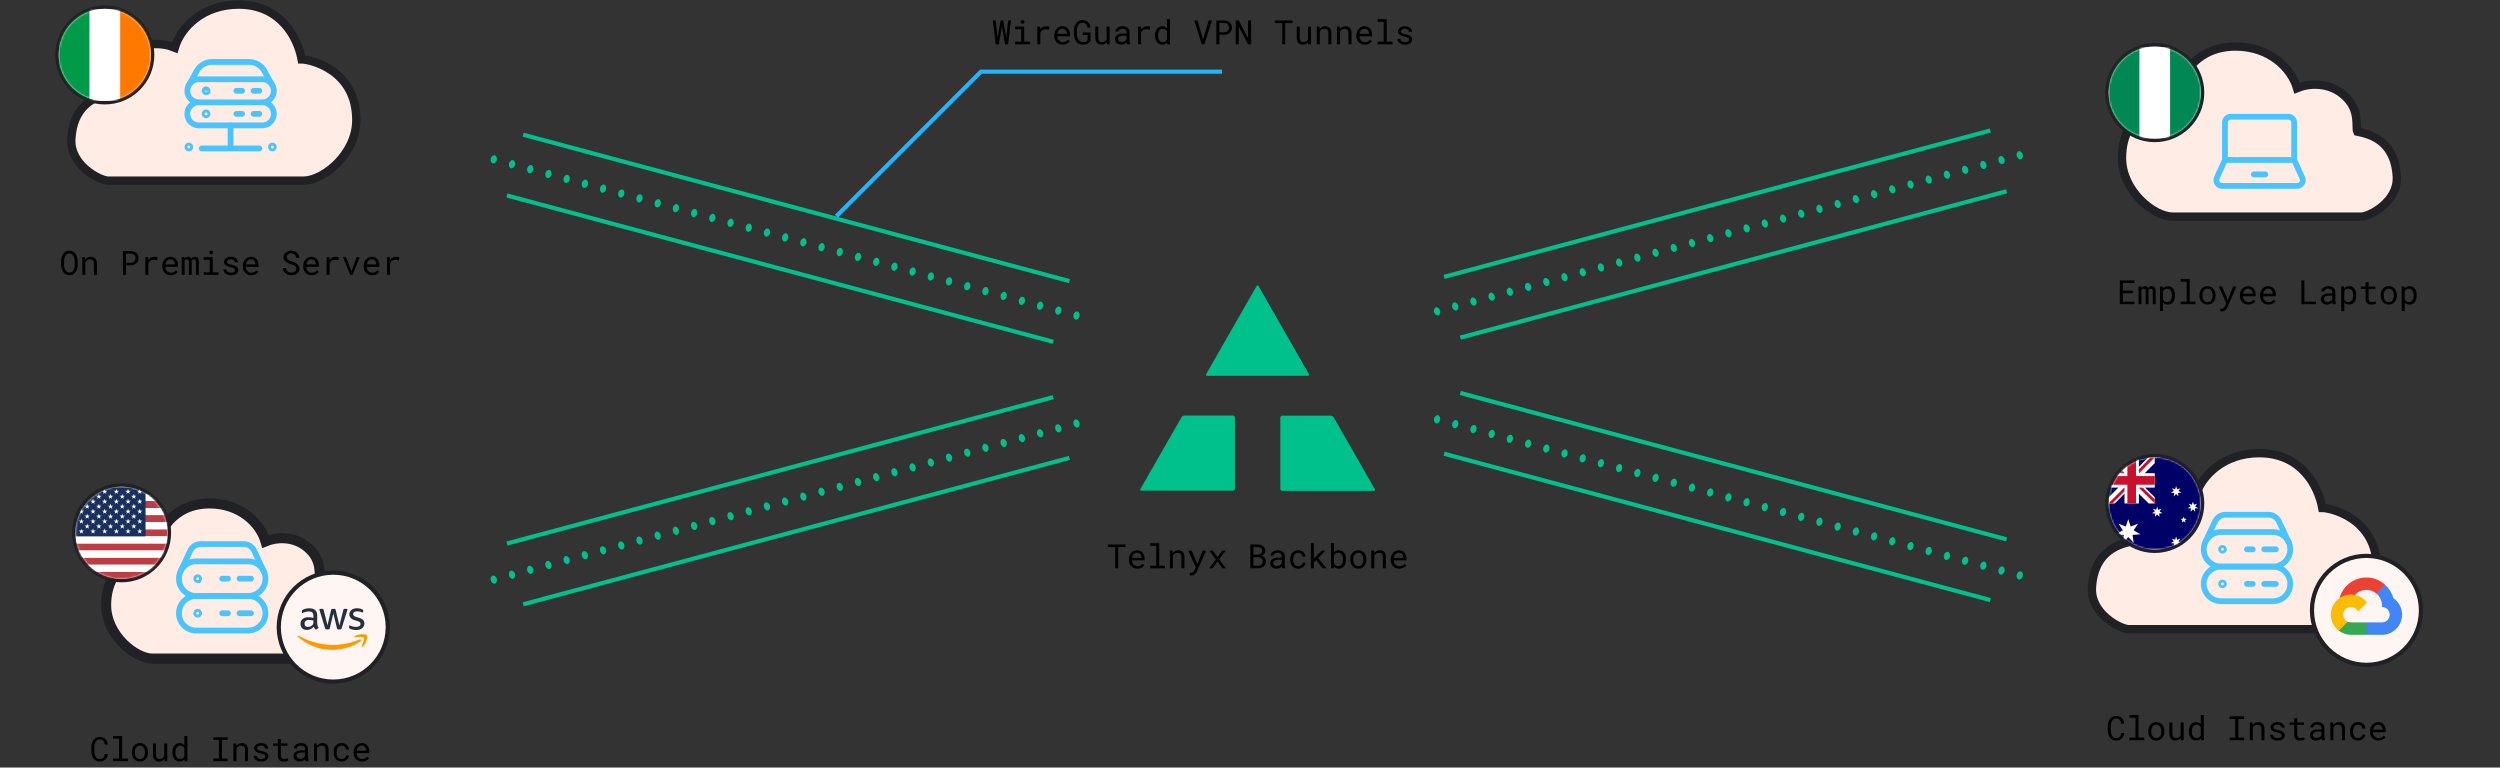 <svg xmlns="http://www.w3.org/2000/svg" fill="none" width="1267" height="389" viewBox="0 0 1267 389"><rect x="0" y="0" width="1267" height="389" fill="#333333" stroke="none"/><g clip-path="url(#a)"><path d="M544.041 159.489c.275-1.026 1.165-1.888 2.088-1.64.769.206 1.263 1.438.988 2.464-.275 1.026-1.319 1.846-2.088 1.64-.769-.206-1.263-1.438-.988-2.464Zm-9.229-2.473c.275-1.026 1.165-1.887 2.088-1.64.769.206 1.263 1.438.988 2.464-.274 1.026-1.318 1.846-2.088 1.64-.769-.206-1.263-1.438-.988-2.464Zm-9.228-2.473c.275-1.026 1.165-1.887 2.088-1.64.769.206 1.263 1.438.988 2.464-.275 1.026-1.319 1.846-2.088 1.64-.769-.206-1.263-1.438-.988-2.464Zm-9.229-2.473c.275-1.026 1.165-1.887 2.088-1.64.769.206 1.263 1.438.988 2.465-.275 1.026-1.319 1.846-2.088 1.64-.769-.207-1.263-1.439-.988-2.465Zm-9.229-2.473c.275-1.026 1.165-1.887 2.088-1.64.769.206 1.263 1.439.989 2.465-.275 1.026-1.319 1.846-2.088 1.64-.77-.206-1.264-1.438-.989-2.465Zm-9.228-2.472c.275-1.026 1.165-1.888 2.088-1.64.769.206 1.263 1.438.988 2.464-.275 1.026-1.319 1.846-2.088 1.64-.769-.206-1.263-1.438-.988-2.464Zm-9.229-2.473c.275-1.026 1.165-1.888 2.088-1.64.769.206 1.263 1.438.988 2.464-.275 1.026-1.319 1.846-2.088 1.64-.769-.206-1.263-1.438-.988-2.464Zm-9.229-2.473c.275-1.026 1.166-1.887 2.088-1.64.769.206 1.264 1.438.989 2.464s-1.319 1.846-2.088 1.64c-.769-.206-1.264-1.438-.989-2.464Zm-9.228-2.473c.275-1.026 1.165-1.887 2.088-1.64.769.206 1.263 1.438.988 2.464-.275 1.027-1.319 1.847-2.088 1.641-.769-.207-1.263-1.439-.988-2.465Zm-9.229-2.473c.275-1.026 1.165-1.887 2.088-1.64.769.206 1.263 1.439.988 2.465-.275 1.026-1.319 1.846-2.088 1.64-.769-.206-1.263-1.439-.988-2.465Zm-9.229-2.472c.275-1.027 1.166-1.888 2.088-1.64.769.206 1.264 1.438.989 2.464s-1.319 1.846-2.088 1.64c-.769-.206-1.263-1.438-.989-2.464Zm-9.228-2.473c.275-1.026 1.165-1.888 2.088-1.64.769.206 1.263 1.438.988 2.464-.275 1.026-1.319 1.846-2.088 1.64-.769-.206-1.263-1.438-.988-2.464Zm-9.229-2.473c.275-1.026 1.165-1.887 2.088-1.64.769.206 1.263 1.438.988 2.464-.275 1.026-1.319 1.846-2.088 1.64-.769-.206-1.263-1.438-.988-2.464Zm-9.228-2.473c.274-1.026 1.165-1.887 2.088-1.64.769.206 1.263 1.438.988 2.464-.275 1.027-1.319 1.847-2.088 1.64-.769-.206-1.263-1.438-.988-2.464Zm-9.229-2.473c.275-1.026 1.165-1.887 2.088-1.64.769.206 1.263 1.439.988 2.465-.275 1.026-1.319 1.846-2.088 1.64-.769-.206-1.263-1.439-.988-2.465Zm-9.229-2.472c.275-1.027 1.165-1.888 2.088-1.64.769.206 1.263 1.438.988 2.464-.274 1.026-1.318 1.846-2.088 1.64-.769-.206-1.263-1.438-.988-2.464Zm-9.228-2.473c.275-1.026 1.165-1.888 2.088-1.64.769.206 1.263 1.438.988 2.464-.275 1.026-1.319 1.846-2.088 1.64-.769-.206-1.263-1.438-.988-2.464Zm-9.229-2.473c.275-1.026 1.165-1.887 2.088-1.64.769.206 1.263 1.438.988 2.464-.275 1.026-1.319 1.846-2.088 1.64-.769-.206-1.263-1.438-.988-2.464Zm-9.229-2.473c.275-1.026 1.165-1.887 2.088-1.64.769.206 1.263 1.438.989 2.464-.275 1.026-1.319 1.846-2.088 1.64-.77-.206-1.264-1.438-.989-2.464Zm-9.228-2.473c.275-1.026 1.165-1.887 2.088-1.64.769.206 1.263 1.438.988 2.465-.275 1.026-1.319 1.846-2.088 1.64-.769-.206-1.263-1.439-.988-2.465Zm-9.229-2.472c.275-1.027 1.165-1.888 2.088-1.641.769.207 1.263 1.439.988 2.465-.275 1.026-1.319 1.846-2.088 1.64-.769-.206-1.263-1.438-.988-2.464Zm-9.229-2.473c.275-1.026 1.165-1.888 2.088-1.64.769.206 1.264 1.438.989 2.464s-1.319 1.846-2.088 1.64c-.769-.206-1.264-1.438-.989-2.464Zm-9.228-2.473c.275-1.026 1.165-1.887 2.088-1.64.769.206 1.263 1.438.988 2.464-.275 1.026-1.319 1.846-2.088 1.64-.769-.206-1.263-1.438-.988-2.464Zm-9.229-2.473c.275-1.026 1.165-1.887 2.088-1.64.769.206 1.263 1.438.988 2.464-.275 1.026-1.319 1.846-2.088 1.64-.769-.206-1.263-1.438-.988-2.464Zm-9.229-2.473c.275-1.026 1.166-1.887 2.088-1.64.769.206 1.264 1.438.989 2.465-.275 1.026-1.319 1.846-2.088 1.64-.769-.206-1.263-1.439-.989-2.465Zm-9.228-2.473c.275-1.026 1.165-1.887 2.088-1.64.769.206 1.263 1.438.988 2.464-.275 1.026-1.319 1.846-2.088 1.64-.769-.206-1.263-1.438-.988-2.465Zm-9.229-2.473c.275-1.026 1.165-1.887 2.088-1.64.769.206 1.263 1.438.988 2.464-.275 1.026-1.319 1.846-2.088 1.64-.769-.207-1.263-1.439-.988-2.465Zm-9.228-2.473c.274-1.026 1.165-1.887 2.087-1.64.77.206 1.264 1.438.989 2.464-.275 1.026-1.319 1.846-2.088 1.64-.769-.206-1.263-1.438-.988-2.464Zm-9.229-2.473c.275-1.026 1.165-1.887 2.088-1.64.769.206 1.263 1.438.988 2.464-.275 1.026-1.319 1.846-2.088 1.64-.769-.206-1.263-1.438-.988-2.464Zm-9.229-2.473c.275-1.026 1.165-1.887 2.088-1.64.769.206 1.263 1.438.988 2.464-.275 1.026-1.318 1.846-2.088 1.64-.769-.206-1.263-1.438-.988-2.464Zm-9.228-2.473c.275-1.026 1.165-1.887 2.088-1.64.769.206 1.263 1.438.988 2.464-.275 1.026-1.319 1.846-2.088 1.64-.769-.206-1.263-1.438-.988-2.464Zm-9.229-2.473c.275-1.026 1.165-1.887 2.088-1.64.769.206 1.263 1.438.988 2.464-.275 1.026-1.319 1.846-2.088 1.64-.769-.206-1.263-1.438-.988-2.464Zm-9.229-2.473c.275-1.026 1.165-1.887 2.088-1.64.769.206 1.263 1.438.989 2.464-.275 1.026-1.319 1.846-2.088 1.64-.77-.206-1.264-1.438-.989-2.464Zm16.704-13.121 276.859 74.184-.55 2.052L264.878 69.29l.55-2.052ZM257.18 98.02l276.859 74.184-.55 2.052-276.859-74.184.55-2.052Zm286.862 117.012c-.275-1.026.065-2.217.988-2.465.769-.206 1.813.614 2.088 1.64.275 1.027-.219 2.259-.988 2.465-.769.206-1.813-.614-2.088-1.64Zm-9.229 2.473c-.275-1.027.066-2.218.989-2.465.769-.206 1.813.614 2.088 1.64.275 1.026-.22 2.258-.989 2.465-.769.206-1.813-.614-2.088-1.64Zm-9.228 2.472c-.275-1.026.065-2.217.988-2.464.769-.206 1.813.614 2.088 1.64.275 1.026-.219 2.258-.988 2.464-.769.206-1.813-.614-2.088-1.64Zm-9.229 2.473c-.275-1.026.065-2.217.988-2.464.769-.206 1.813.614 2.088 1.64.275 1.026-.219 2.258-.988 2.464-.769.206-1.813-.614-2.088-1.64Zm-9.229 2.473c-.274-1.026.066-2.217.989-2.464.769-.206 1.813.614 2.088 1.64.275 1.026-.22 2.258-.989 2.464-.769.206-1.813-.614-2.088-1.64Zm-9.228 2.473c-.275-1.026.065-2.217.988-2.465.769-.206 1.813.614 2.088 1.64.275 1.027-.219 2.259-.988 2.465-.769.206-1.813-.614-2.088-1.64Zm-9.229 2.473c-.275-1.027.066-2.217.988-2.465.769-.206 1.813.614 2.088 1.64.275 1.026-.219 2.259-.988 2.465-.769.206-1.813-.614-2.088-1.64Zm-9.228 2.472c-.275-1.026.065-2.217.988-2.464.769-.206 1.813.614 2.088 1.64.275 1.026-.219 2.258-.989 2.464-.769.206-1.813-.614-2.087-1.64Zm-9.229 2.473c-.275-1.026.065-2.217.988-2.464.769-.206 1.813.614 2.088 1.64.275 1.026-.219 2.258-.988 2.464-.769.206-1.813-.614-2.088-1.64Zm-9.229 2.473c-.275-1.026.066-2.217.988-2.464.77-.206 1.813.614 2.088 1.64.275 1.026-.219 2.258-.988 2.464-.769.206-1.813-.614-2.088-1.64Zm-9.228 2.473c-.275-1.026.065-2.217.988-2.465.769-.206 1.813.614 2.088 1.641.275 1.026-.219 2.258-.988 2.464-.769.206-1.813-.614-2.088-1.64Zm-9.229 2.473c-.275-1.026.065-2.217.988-2.465.769-.206 1.813.614 2.088 1.64.275 1.026-.219 2.259-.988 2.465-.769.206-1.813-.614-2.088-1.64Zm-9.229 2.472c-.275-1.026.066-2.217.989-2.464.769-.206 1.813.614 2.088 1.64.274 1.026-.22 2.258-.989 2.464-.769.207-1.813-.614-2.088-1.64Zm-9.228 2.473c-.275-1.026.065-2.217.988-2.464.769-.206 1.813.614 2.088 1.64.275 1.026-.219 2.258-.988 2.464-.769.206-1.813-.614-2.088-1.64Zm-9.229 2.473c-.275-1.026.065-2.217.988-2.464.769-.206 1.813.614 2.088 1.64.275 1.026-.219 2.258-.988 2.464-.769.206-1.813-.614-2.088-1.64Zm-9.229 2.473c-.275-1.026.066-2.217.989-2.464.769-.207 1.813.613 2.088 1.64.275 1.026-.22 2.258-.989 2.464-.769.206-1.813-.614-2.088-1.64Zm-9.228 2.473c-.275-1.026.065-2.217.988-2.465.769-.206 1.813.614 2.088 1.64.275 1.026-.219 2.259-.988 2.465-.769.206-1.813-.614-2.088-1.64Zm-9.229 2.472c-.275-1.026.065-2.217.988-2.464.769-.206 1.813.614 2.088 1.64.275 1.026-.219 2.258-.988 2.464-.769.207-1.813-.613-2.088-1.64Zm-9.229 2.473c-.275-1.026.066-2.217.989-2.464.769-.206 1.813.614 2.088 1.64.275 1.026-.22 2.258-.989 2.464-.769.206-1.813-.614-2.088-1.64Zm-9.228 2.473c-.275-1.026.065-2.217.988-2.464.769-.206 1.813.614 2.088 1.64.275 1.026-.219 2.258-.988 2.464-.769.206-1.813-.614-2.088-1.64Zm-9.229 2.473c-.275-1.026.066-2.217.988-2.464.769-.207 1.813.614 2.088 1.64.275 1.026-.219 2.258-.988 2.464-.769.206-1.813-.614-2.088-1.64Zm-9.229 2.473c-.274-1.026.066-2.217.989-2.465.769-.206 1.813.614 2.088 1.64.275 1.026-.219 2.259-.989 2.465-.769.206-1.813-.614-2.088-1.64Zm-9.228 2.472c-.275-1.026.065-2.217.988-2.464.769-.206 1.813.614 2.088 1.64.275 1.026-.219 2.258-.988 2.465-.769.206-1.813-.614-2.088-1.641Zm-9.229 2.473c-.275-1.026.066-2.217.988-2.464.769-.206 1.813.614 2.088 1.64.275 1.026-.219 2.258-.988 2.464-.769.206-1.813-.614-2.088-1.64Zm-9.228 2.473c-.275-1.026.065-2.217.988-2.464.769-.206 1.813.614 2.088 1.64.275 1.026-.219 2.258-.988 2.464-.77.206-1.813-.614-2.088-1.64Zm-9.229 2.473c-.275-1.026.065-2.217.988-2.464.769-.206 1.813.614 2.088 1.64.275 1.026-.219 2.258-.988 2.464-.769.206-1.813-.614-2.088-1.64Zm-9.229 2.473c-.275-1.026.066-2.217.989-2.465.769-.206 1.813.614 2.087 1.64.275 1.027-.219 2.259-.988 2.465-.769.206-1.813-.614-2.088-1.64Zm-9.228 2.473c-.275-1.027.065-2.218.988-2.465.769-.206 1.813.614 2.088 1.64.275 1.026-.219 2.258-.988 2.465-.769.206-1.813-.614-2.088-1.64Zm-9.229 2.472c-.275-1.026.065-2.217.988-2.464.769-.206 1.813.614 2.088 1.64.275 1.026-.219 2.258-.988 2.464-.769.206-1.813-.614-2.088-1.64Zm-9.229 2.473c-.275-1.026.066-2.217.989-2.464.769-.206 1.813.614 2.088 1.64.275 1.026-.22 2.258-.989 2.464-.769.206-1.813-.614-2.088-1.64Zm-9.228 2.473c-.275-1.026.065-2.217.988-2.464.769-.206 1.813.614 2.088 1.64.275 1.026-.219 2.258-.988 2.464-.769.206-1.813-.614-2.088-1.64Zm-9.229 2.473c-.275-1.026.065-2.217.988-2.465.769-.206 1.813.614 2.088 1.64.275 1.027-.219 2.259-.988 2.465-.769.206-1.813-.614-2.088-1.64Zm-9.229 2.473c-.275-1.027.066-2.217.989-2.465.769-.206 1.813.614 2.088 1.64.275 1.026-.22 2.259-.989 2.465-.769.206-1.813-.614-2.088-1.64Zm7.906-19.715 276.859-74.184.55 2.052-276.859 74.184-.55-2.052Zm8.248 30.782 276.859-74.184.55 2.052-276.859 74.184-.55-2.052Zm464.949-92.324c-.275 1.026-1.165 1.888-2.088 1.64-.769-.206-1.263-1.438-.988-2.464.275-1.026 1.319-1.846 2.088-1.64.769.206 1.263 1.438.988 2.464Zm9.229 2.473c-.275 1.026-1.165 1.887-2.088 1.64-.769-.206-1.263-1.438-.988-2.464.275-1.026 1.319-1.846 2.088-1.64.769.206 1.263 1.438.988 2.464Zm9.229 2.473c-.275 1.026-1.166 1.887-2.088 1.64-.77-.206-1.264-1.438-.989-2.464s1.319-1.846 2.088-1.64c.769.206 1.263 1.438.989 2.464Zm9.228 2.473c-.275 1.026-1.165 1.887-2.088 1.64-.769-.206-1.263-1.438-.988-2.464.275-1.027 1.319-1.847 2.088-1.641.769.207 1.263 1.439.988 2.465Zm9.229 2.473c-.275 1.026-1.165 1.887-2.088 1.64-.769-.206-1.263-1.439-.988-2.465.275-1.026 1.319-1.846 2.088-1.64.769.206 1.263 1.439.988 2.465Zm9.228 2.472c-.274 1.026-1.165 1.888-2.088 1.64-.769-.206-1.263-1.438-.988-2.464.275-1.026 1.319-1.846 2.088-1.64.769.206 1.263 1.438.988 2.464Zm9.229 2.473c-.275 1.026-1.165 1.888-2.088 1.64-.769-.206-1.263-1.438-.988-2.464.275-1.026 1.319-1.846 2.088-1.64.769.206 1.263 1.438.988 2.464Zm9.229 2.473c-.275 1.026-1.165 1.887-2.088 1.64-.769-.206-1.263-1.438-.988-2.464.274-1.026 1.318-1.846 2.088-1.64.769.206 1.263 1.438.988 2.464Zm9.228 2.473c-.275 1.026-1.165 1.887-2.088 1.64-.769-.206-1.263-1.438-.988-2.464.275-1.027 1.319-1.847 2.088-1.64.769.206 1.263 1.438.988 2.464Zm9.229 2.473c-.275 1.026-1.165 1.887-2.088 1.64-.769-.206-1.263-1.439-.988-2.465.275-1.026 1.319-1.846 2.088-1.64.769.206 1.263 1.439.988 2.465Zm9.229 2.472c-.275 1.027-1.165 1.888-2.088 1.64-.769-.206-1.263-1.438-.989-2.464.275-1.026 1.319-1.846 2.088-1.64.77.206 1.264 1.438.989 2.464Zm9.228 2.473c-.275 1.026-1.165 1.888-2.088 1.64-.769-.206-1.263-1.438-.988-2.464.275-1.026 1.319-1.846 2.088-1.64.769.206 1.263 1.438.988 2.464Zm9.229 2.473c-.275 1.026-1.165 1.887-2.088 1.64-.769-.206-1.263-1.438-.988-2.464.275-1.026 1.319-1.846 2.088-1.64.769.206 1.263 1.438.988 2.464Zm9.229 2.473c-.275 1.026-1.166 1.887-2.088 1.64-.769-.206-1.264-1.438-.989-2.464s1.319-1.847 2.088-1.64c.769.206 1.264 1.438.989 2.464Zm9.228 2.473c-.275 1.026-1.165 1.887-2.088 1.64-.769-.206-1.263-1.439-.988-2.465.275-1.026 1.319-1.846 2.088-1.64.769.206 1.263 1.439.988 2.465Zm9.229 2.472c-.275 1.027-1.165 1.888-2.088 1.641-.769-.207-1.263-1.439-.988-2.465.275-1.026 1.319-1.846 2.088-1.64.769.206 1.263 1.438.988 2.464Zm9.229 2.473c-.275 1.026-1.166 1.888-2.088 1.64-.769-.206-1.264-1.438-.989-2.464s1.319-1.846 2.088-1.64c.769.206 1.263 1.438.989 2.464Zm9.228 2.473c-.275 1.026-1.165 1.887-2.088 1.64-.769-.206-1.263-1.438-.988-2.464.275-1.026 1.319-1.846 2.088-1.64.769.206 1.263 1.438.988 2.464Zm9.229 2.473c-.275 1.026-1.165 1.887-2.088 1.64-.769-.206-1.263-1.438-.988-2.464.275-1.026 1.319-1.846 2.088-1.64.769.206 1.263 1.438.988 2.464Zm9.228 2.473c-.274 1.026-1.165 1.887-2.088 1.64-.769-.206-1.263-1.438-.988-2.465.275-1.026 1.319-1.846 2.088-1.64.769.206 1.263 1.439.988 2.465Zm9.229 2.473c-.275 1.026-1.165 1.887-2.088 1.64-.769-.207-1.263-1.439-.988-2.465.275-1.026 1.319-1.846 2.088-1.64.769.206 1.263 1.438.988 2.465Zm9.229 2.472c-.275 1.026-1.165 1.888-2.088 1.64-.769-.206-1.263-1.438-.988-2.464.274-1.026 1.318-1.846 2.088-1.64.769.206 1.263 1.438.988 2.464Zm9.228 2.473c-.275 1.026-1.165 1.887-2.088 1.64-.769-.206-1.263-1.438-.988-2.464.275-1.026 1.319-1.846 2.088-1.64.769.206 1.263 1.438.988 2.464Zm9.229 2.473c-.275 1.026-1.165 1.887-2.088 1.64-.769-.206-1.263-1.438-.988-2.464.275-1.026 1.319-1.846 2.088-1.64.769.206 1.263 1.438.988 2.464Zm9.229 2.473c-.275 1.026-1.165 1.887-2.088 1.64-.769-.206-1.263-1.438-.989-2.465.275-1.026 1.319-1.846 2.088-1.64.77.207 1.264 1.439.989 2.465Zm9.228 2.473c-.275 1.026-1.165 1.887-2.088 1.64-.769-.206-1.263-1.439-.988-2.465.275-1.026 1.319-1.846 2.088-1.64.769.206 1.263 1.438.988 2.465Zm9.229 2.472c-.275 1.026-1.165 1.888-2.088 1.64-.769-.206-1.263-1.438-.988-2.464.275-1.026 1.319-1.846 2.088-1.64.769.206 1.263 1.438.988 2.464Zm9.229 2.473c-.275 1.026-1.165 1.888-2.088 1.64-.769-.206-1.264-1.438-.989-2.464s1.319-1.846 2.088-1.64c.769.206 1.264 1.438.989 2.464Zm9.228 2.473c-.275 1.026-1.165 1.887-2.088 1.64-.769-.206-1.263-1.438-.988-2.464.275-1.026 1.319-1.846 2.088-1.64.769.206 1.263 1.438.988 2.464Zm9.229 2.473c-.275 1.026-1.165 1.887-2.088 1.64-.769-.206-1.263-1.438-.988-2.464.275-1.027 1.319-1.847 2.088-1.641.769.207 1.263 1.439.988 2.465Zm9.231 2.473c-.28 1.026-1.17 1.887-2.09 1.64-.77-.206-1.26-1.439-.99-2.465.28-1.026 1.32-1.846 2.09-1.64.77.206 1.26 1.439.99 2.465Zm9.23 2.472c-.28 1.027-1.17 1.888-2.09 1.64-.77-.206-1.26-1.438-.99-2.464s1.32-1.846 2.09-1.64c.77.206 1.26 1.438.99 2.464Zm9.22 2.473c-.27 1.026-1.16 1.888-2.08 1.64-.77-.206-1.27-1.438-.99-2.464.27-1.026 1.32-1.846 2.09-1.64.77.206 1.26 1.438.98 2.464Zm-16.7 13.122-276.858-74.185.55-2.052 276.858 74.185-.55 2.052Zm8.25-30.782L739.83 200.19l.55-2.052 276.86 74.184-.55 2.053ZM729.828 157.363c.275 1.026-.065 2.217-.988 2.464-.769.206-1.813-.614-2.088-1.64-.275-1.026.219-2.258.988-2.464.769-.206 1.813.614 2.088 1.64Zm9.229-2.473c.275 1.026-.066 2.217-.988 2.464-.77.206-1.814-.614-2.088-1.64-.275-1.026.219-2.258.988-2.464.769-.206 1.813.614 2.088 1.64Zm9.228-2.473c.275 1.026-.065 2.217-.988 2.464-.769.207-1.813-.613-2.088-1.64-.275-1.026.219-2.258.988-2.464.769-.206 1.813.614 2.088 1.64Zm9.229-2.473c.275 1.026-.065 2.217-.988 2.465-.769.206-1.813-.614-2.088-1.64-.275-1.026.219-2.259.988-2.465.769-.206 1.813.614 2.088 1.64Zm9.229-2.472c.275 1.026-.066 2.217-.989 2.464-.769.206-1.813-.614-2.088-1.64-.274-1.026.22-2.258.989-2.464.769-.207 1.813.613 2.088 1.64Zm9.228-2.473c.275 1.026-.065 2.217-.988 2.464-.769.206-1.813-.614-2.088-1.64-.275-1.026.219-2.258.988-2.464.769-.206 1.813.614 2.088 1.64Zm9.229-2.473c.275 1.026-.065 2.217-.988 2.464-.769.206-1.813-.614-2.088-1.64-.275-1.026.219-2.258.988-2.464.769-.206 1.813.614 2.088 1.64Zm9.229-2.473c.275 1.026-.066 2.217-.989 2.464-.769.207-1.813-.613-2.088-1.64-.275-1.026.22-2.258.989-2.464.769-.206 1.813.614 2.088 1.64Zm9.228-2.473c.275 1.026-.065 2.217-.988 2.465-.769.206-1.813-.614-2.088-1.64-.275-1.026.219-2.259.988-2.465.769-.206 1.813.614 2.088 1.64Zm9.229-2.472c.275 1.026-.065 2.217-.988 2.464-.769.206-1.813-.614-2.088-1.64-.275-1.026.219-2.258.988-2.465.769-.206 1.813.614 2.088 1.641Zm9.229-2.473c.274 1.026-.066 2.217-.989 2.464-.769.206-1.813-.614-2.088-1.64-.275-1.026.22-2.258.989-2.464.769-.206 1.813.614 2.088 1.64Zm9.228-2.473c.275 1.026-.065 2.217-.988 2.464-.769.206-1.813-.614-2.088-1.64-.275-1.026.219-2.258.988-2.464.769-.206 1.813.614 2.088 1.64Zm9.229-2.473c.275 1.026-.066 2.217-.988 2.464-.769.206-1.813-.614-2.088-1.64-.275-1.026.219-2.258.988-2.464.769-.206 1.813.614 2.088 1.64Zm9.228-2.473c.275 1.026-.065 2.217-.988 2.465-.769.206-1.813-.614-2.088-1.64-.275-1.027.219-2.259.988-2.465.77-.206 1.814.614 2.088 1.64Zm9.229-2.472c.275 1.026-.065 2.217-.988 2.464-.769.206-1.813-.614-2.088-1.64-.275-1.026.219-2.258.988-2.465.769-.206 1.813.614 2.088 1.641Zm9.229-2.473c.275 1.026-.066 2.217-.988 2.464-.77.206-1.814-.614-2.088-1.64-.275-1.026.219-2.258.988-2.464.769-.206 1.813.614 2.088 1.64Zm9.228-2.473c.275 1.026-.065 2.217-.988 2.464-.769.206-1.813-.614-2.088-1.64-.275-1.026.219-2.258.988-2.464.769-.206 1.813.614 2.088 1.64Zm9.229-2.473c.275 1.026-.065 2.217-.988 2.464-.769.206-1.813-.614-2.088-1.64-.275-1.026.219-2.258.988-2.464.769-.206 1.813.614 2.088 1.64Zm9.229-2.473c.275 1.026-.066 2.217-.989 2.465-.769.206-1.813-.614-2.088-1.64-.274-1.027.22-2.259.989-2.465.769-.206 1.813.614 2.088 1.64Zm9.228-2.473c.275 1.027-.065 2.217-.988 2.465-.769.206-1.813-.614-2.088-1.64-.275-1.026.219-2.259.988-2.465.769-.206 1.813.614 2.088 1.64Zm9.229-2.472c.275 1.026-.065 2.217-.988 2.464-.769.206-1.813-.614-2.088-1.64-.275-1.026.219-2.258.988-2.464.769-.206 1.813.614 2.088 1.64Zm9.229-2.473c.275 1.026-.066 2.217-.989 2.464-.769.206-1.813-.614-2.088-1.64-.275-1.026.22-2.258.989-2.464.769-.206 1.813.614 2.088 1.64Zm9.228-2.473c.275 1.026-.065 2.217-.988 2.464-.769.206-1.813-.614-2.088-1.64-.275-1.026.219-2.258.988-2.464.769-.206 1.813.614 2.088 1.64Zm9.229-2.473c.275 1.026-.065 2.217-.988 2.465-.769.206-1.813-.614-2.088-1.64-.275-1.027.219-2.259.988-2.465.769-.206 1.813.614 2.088 1.64Zm9.229-2.473c.274 1.026-.066 2.217-.989 2.465-.769.206-1.813-.614-2.088-1.64-.275-1.026.22-2.258.989-2.464.769-.206 1.813.614 2.088 1.64Zm9.228-2.473c.275 1.026-.065 2.217-.988 2.464-.769.206-1.813-.614-2.088-1.64-.275-1.026.219-2.258.988-2.464.769-.206 1.813.614 2.088 1.64Zm9.229-2.473c.275 1.026-.066 2.217-.988 2.464-.769.206-1.813-.614-2.088-1.64-.275-1.026.219-2.258.988-2.464.769-.206 1.813.614 2.088 1.64Zm9.228-2.473c.275 1.026-.065 2.217-.988 2.464-.769.206-1.813-.614-2.088-1.64-.275-1.026.219-2.258.988-2.464.77-.206 1.814.614 2.088 1.64Zm9.229-2.473c.275 1.026-.065 2.217-.988 2.464-.769.206-1.813-.614-2.088-1.64-.275-1.026.219-2.258.988-2.464.769-.206 1.813.614 2.088 1.64Zm9.229-2.473c.275 1.026-.066 2.217-.988 2.464-.77.206-1.814-.614-2.088-1.64-.275-1.026.219-2.258.988-2.464.769-.206 1.813.614 2.088 1.64Zm9.231-2.473c.27 1.026-.07 2.217-.99 2.464-.77.206-1.81-.614-2.09-1.64-.27-1.026.22-2.258.99-2.464.77-.206 1.81.614 2.09 1.64Zm9.23-2.473c.27 1.026-.07 2.217-.99 2.464-.77.207-1.82-.614-2.09-1.639-.28-1.026.22-2.258.99-2.464.77-.206 1.81.614 2.09 1.64Zm9.22-2.473c.28 1.026-.06 2.217-.98 2.464-.77.206-1.82-.614-2.09-1.64-.28-1.026.22-2.258.99-2.464.77-.206 1.81.614 2.08 1.64Zm-7.9 19.715L740.38 172.132l-.55-2.052 276.86-74.184.55 2.052Zm-8.25-30.782L732.132 141.35l-.55-2.052 276.858-74.185.55 2.052Z" fill="#00C08B"/><g clip-path="url(#b)"><path d="M675.982 211.614a2.075 2.075 0 0 0-.697-.666 2.054 2.054 0 0 0-.921-.277h-24.416c-.285.002-.559.117-.761.32a1.093 1.093 0 0 0-.317.767v35.932c.001.288.114.564.316.768.202.204.476.319.762.321h46.244c.592 0 .837-.425.54-.943l-20.75-36.222Zm-51.188-1.034h-24.418c-.324.018-.64.113-.921.277-.281.163-.52.392-.697.666l-20.75 36.217c-.295.518-.052.942.541.942h46.245c.287 0 .561-.115.764-.319a1.1 1.1 0 0 0 .317-.77v-35.924a1.098 1.098 0 0 0-.317-.769 1.082 1.082 0 0 0-.764-.32Zm-12.93-20.121h50.922c.592 0 .835-.424.538-.942l-25.459-44.454c-.297-.518-.783-.518-1.08 0l-25.461 44.463c-.297.509-.055.933.54.933Z" fill="#00C08B"/></g><path d="M570.405 277.252h-3.735v10.772h-1.494v-10.772h-3.734v-1.311h8.963v1.311Zm6.025 10.938c-.631 0-1.212-.107-1.743-.323-.525-.216-.976-.518-1.353-.905-.376-.387-.669-.846-.879-1.378-.21-.531-.316-1.109-.316-1.734v-.349c0-.724.117-1.372.349-1.942.232-.575.539-1.059.921-1.452.387-.398.825-.703 1.311-.913.493-.21.996-.315 1.511-.315.647 0 1.212.113 1.693.34.487.221.891.531 1.212.93.32.392.558.857.713 1.394.161.536.241 1.117.241 1.743v.688h-6.415c.016.41.094.794.232 1.154.144.36.338.675.581.946.249.266.545.476.888.631.343.155.722.232 1.137.232.548 0 1.035-.11 1.461-.332.426-.221.78-.514 1.062-.879l.938.73c-.15.227-.338.445-.565.656-.221.204-.478.387-.771.547-.294.161-.626.288-.996.382-.371.1-.775.149-1.212.149Zm-.199-8.05c-.31 0-.603.058-.88.175-.276.11-.525.276-.747.498-.221.215-.409.484-.564.805-.149.315-.255.68-.315 1.095h4.83v-.116a3.321 3.321 0 0 0-.175-.888c-.094-.293-.235-.556-.423-.789-.188-.232-.426-.42-.714-.564-.282-.144-.619-.216-1.012-.216Zm6.681-4.863h4.589v11.42h2.93v1.327h-7.519v-1.327h3.054v-10.084h-3.054v-1.336Zm11.344 3.768.108 1.328c.327-.465.728-.827 1.204-1.088.476-.265 1.007-.401 1.593-.406.47 0 .896.066 1.278.199.388.133.717.34.988.622.271.283.478.642.622 1.079.15.432.224.946.224 1.544v5.701h-1.535v-5.668c0-.398-.044-.736-.133-1.012-.088-.277-.221-.501-.398-.673-.172-.171-.385-.296-.639-.373-.249-.077-.537-.116-.863-.116-.515 0-.969.13-1.361.39-.388.254-.697.592-.93 1.012v6.44h-1.535v-8.979h1.377Zm12.134 5.793.398 1.087 2.739-6.88h1.718l-4.556 10.365c-.106.233-.241.479-.407.739-.161.26-.357.501-.589.722-.233.221-.504.407-.814.556-.31.149-.666.224-1.07.224-.072 0-.152-.005-.241-.016a2.225 2.225 0 0 1-.266-.034 3.129 3.129 0 0 1-.248-.041 34.18 34.18 0 0 1-.191-.042l.249-1.253c.038 0 .091.003.157.008.067.006.136.012.208.017.072.006.141.008.207.008.067.006.119.009.158.009.21 0 .401-.058.573-.175.177-.116.332-.254.464-.415.139-.16.255-.326.349-.498.099-.171.177-.312.232-.423l.614-1.195-3.867-8.556h1.718l2.465 5.793Zm10.614-2.465 2.399-3.328h1.801l-3.345 4.44 3.436 4.539h-1.776l-2.482-3.419-2.481 3.419h-1.793l3.436-4.539-3.344-4.44h1.776l2.373 3.328Zm16.69 5.651v-12.083h3.593c.498.005.985.072 1.461.199.476.122.899.313 1.27.573.37.26.666.592.888.996.221.404.329.888.323 1.452-.005.315-.058.603-.157.863-.094.26-.227.495-.399.706-.166.204-.362.384-.589.539-.227.155-.467.288-.722.398.321.094.614.23.88.407.271.171.503.382.697.631.194.243.343.52.448.83.111.309.166.644.166 1.004.006.564-.102 1.062-.324 1.494-.221.431-.517.794-.888 1.087-.37.288-.799.509-1.286.664-.481.155-.979.235-1.494.24h-3.867Zm1.543-5.651v4.348h2.366c.321-.005.625-.058.913-.157.287-.105.542-.249.763-.432.221-.182.396-.406.523-.672.133-.266.199-.567.199-.905.006-.343-.052-.647-.174-.913-.116-.265-.28-.489-.49-.672-.21-.188-.456-.332-.738-.431-.283-.1-.587-.155-.913-.166h-2.449Zm0-1.278h2.142c.287-.006.569-.05.846-.133.277-.089.523-.213.739-.374.215-.166.39-.367.523-.605.132-.238.199-.515.199-.83 0-.338-.067-.626-.199-.863-.128-.238-.302-.432-.523-.581-.216-.155-.468-.269-.756-.341a3.816 3.816 0 0 0-.871-.116h-2.1v3.843Zm14.582 6.929c-.061-.116-.111-.26-.149-.431-.034-.177-.059-.36-.075-.548-.155.155-.329.302-.523.44-.188.138-.398.26-.631.365-.227.105-.47.188-.73.249s-.537.091-.83.091c-.476 0-.907-.069-1.295-.207-.381-.138-.708-.324-.979-.556a2.558 2.558 0 0 1-.622-.838c-.144-.327-.216-.678-.216-1.054 0-.493.097-.924.29-1.295.2-.371.479-.678.839-.921.359-.249.791-.434 1.294-.556.509-.122 1.076-.183 1.702-.183h1.676v-.705c0-.271-.05-.515-.149-.731-.1-.215-.241-.398-.424-.547-.182-.155-.406-.274-.672-.357-.26-.083-.553-.125-.88-.125-.304 0-.578.039-.821.117-.238.077-.44.179-.606.307-.166.127-.296.279-.39.456-.089.172-.133.351-.133.54h-1.544c.006-.327.089-.648.249-.963.166-.316.402-.598.706-.847.31-.254.683-.459 1.12-.614.443-.155.944-.232 1.502-.232.509 0 .982.063 1.419.191.438.121.814.31 1.129.564.321.249.573.562.755.938.183.376.274.816.274 1.319v4.175c0 .299.028.617.083.954.056.332.133.623.233.872v.132h-1.602Zm-2.714-1.17c.299 0 .578-.038.838-.116.26-.077.495-.18.706-.307.215-.127.401-.271.556-.432.155-.166.276-.337.365-.514v-1.818h-1.428c-.896 0-1.593.133-2.091.399-.498.265-.747.683-.747 1.253 0 .221.036.426.108.614.078.188.191.351.34.49.15.132.338.238.565.315.227.078.489.116.788.116Zm10.847.092c.277 0 .545-.045.805-.133.266-.089.501-.21.705-.365.205-.161.368-.346.49-.556.127-.216.194-.449.199-.698h1.453c-.006.399-.111.781-.316 1.146-.199.359-.467.677-.805.954-.337.271-.725.49-1.162.656-.437.16-.893.24-1.369.24-.681 0-1.275-.121-1.784-.365-.509-.243-.935-.57-1.278-.979-.338-.415-.592-.891-.764-1.428-.171-.542-.257-1.112-.257-1.709v-.349c0-.592.086-1.159.257-1.701.172-.542.426-1.018.764-1.427.343-.415.769-.745 1.278-.988s1.103-.365 1.784-.365c.531 0 1.018.086 1.461.257.448.166.832.396 1.153.689.327.288.581.631.764 1.029.182.398.274.824.274 1.278h-1.453c-.005-.271-.066-.526-.182-.763a2.006 2.006 0 0 0-.457-.639c-.193-.183-.426-.327-.697-.432-.265-.105-.553-.158-.863-.158-.476 0-.877.097-1.203.291-.321.188-.581.437-.78.747-.2.304-.344.647-.432 1.029-.083.382-.125.766-.125 1.153v.349c0 .393.042.783.125 1.17.088.382.23.728.423 1.037.199.305.459.554.78.747.327.188.731.283 1.212.283Zm9.071-3.113-1.129 1.088v3.103h-1.543v-12.747h1.543v7.801l1.004-1.079 2.947-2.954h1.867l-3.635 3.743 4.191 5.236h-1.95l-3.295-4.191Zm15.129-.199c0 .642-.077 1.242-.232 1.801-.155.553-.382 1.035-.681 1.444-.299.41-.669.73-1.112.963-.437.232-.94.348-1.51.348-.576 0-1.076-.102-1.502-.307-.421-.204-.781-.498-1.079-.879l-.075 1.02h-1.411v-12.747h1.536v4.73c.293-.365.647-.644 1.062-.838.415-.193.899-.29 1.452-.29.576 0 1.085.113 1.527.34.443.227.813.542 1.112.946.299.404.526.888.681 1.453.155.558.232 1.172.232 1.842v.174Zm-1.535-.174c0-.437-.044-.852-.133-1.245-.083-.398-.219-.747-.407-1.046-.188-.304-.434-.545-.738-.722-.305-.177-.678-.265-1.121-.265-.265 0-.509.036-.73.108-.221.066-.42.163-.597.29-.172.122-.327.268-.465.44-.133.166-.246.349-.34.548v3.925c.099.199.215.385.348.556.138.166.296.313.473.44s.376.227.598.299c.221.066.464.099.73.099.42 0 .78-.085 1.079-.257.304-.177.55-.415.738-.714.194-.298.335-.644.424-1.037.094-.393.141-.808.141-1.245v-.174Zm3.701-.008c0-.648.094-1.248.282-1.801.188-.559.457-1.043.805-1.453.354-.409.783-.73 1.287-.962.503-.238 1.07-.357 1.701-.357.636 0 1.206.119 1.71.357.509.232.937.553 1.286.962.354.41.625.894.813 1.453.188.553.283 1.153.283 1.801v.182c0 .648-.095 1.248-.283 1.801-.188.553-.459 1.035-.813 1.444-.349.41-.775.73-1.278.963-.503.232-1.071.348-1.701.348-.637 0-1.209-.116-1.718-.348-.504-.233-.933-.553-1.287-.963-.348-.409-.617-.891-.805-1.444-.188-.553-.282-1.153-.282-1.801v-.182Zm1.536.182c0 .443.052.866.157 1.27.105.398.263.75.473 1.054.216.304.484.545.805.722.321.177.695.266 1.121.266.42 0 .788-.089 1.103-.266.321-.177.587-.418.797-.722.216-.304.376-.656.482-1.054.105-.404.157-.827.157-1.27v-.182c0-.437-.055-.855-.166-1.254-.105-.403-.265-.758-.481-1.062-.21-.304-.476-.545-.797-.722-.315-.182-.686-.274-1.112-.274-.426 0-.797.092-1.112.274-.315.177-.581.418-.797.722-.21.304-.368.659-.473 1.062-.105.399-.157.817-.157 1.254v.182Zm10.481-4.589.108 1.328c.327-.465.728-.827 1.204-1.088.475-.265 1.007-.401 1.593-.406.47 0 .896.066 1.278.199.387.133.717.34.988.622.271.283.478.642.622 1.079.149.432.224.946.224 1.544v5.701h-1.535v-5.668c0-.398-.044-.736-.133-1.012-.088-.277-.221-.501-.398-.673-.172-.171-.385-.296-.639-.373-.249-.077-.537-.116-.863-.116-.515 0-.969.13-1.362.39-.387.254-.697.592-.929 1.012v6.44h-1.535v-8.979h1.377Zm12.798 9.145c-.631 0-1.212-.107-1.743-.323-.526-.216-.977-.518-1.353-.905s-.67-.846-.88-1.378c-.21-.531-.315-1.109-.315-1.734v-.349c0-.724.116-1.372.348-1.942.233-.575.54-1.059.922-1.452.387-.398.824-.703 1.311-.913.492-.21.996-.315 1.51-.315.648 0 1.212.113 1.693.34.487.221.891.531 1.212.93.321.392.559.857.714 1.394.16.536.24 1.117.24 1.743v.688h-6.415c.017.41.094.794.233 1.154.143.36.337.675.581.946.248.266.544.476.888.631.343.155.722.232 1.136.232.548 0 1.035-.11 1.461-.332.426-.221.78-.514 1.062-.879l.938.73c-.149.227-.337.445-.564.656-.221.204-.479.387-.772.547-.293.161-.625.288-.996.382-.371.1-.774.149-1.211.149Zm-.2-8.05c-.31 0-.603.058-.879.175-.277.11-.526.276-.747.498-.222.215-.41.484-.565.805-.149.315-.254.68-.315 1.095h4.83v-.116a3.359 3.359 0 0 0-.174-.888c-.094-.293-.235-.556-.423-.789-.189-.232-.426-.42-.714-.564-.282-.144-.62-.216-1.013-.216ZM510.004 19.183l.921-8.814h1.453l-1.469 12.084h-1.569l-1.552-9.104-1.568 9.104h-1.577l-1.469-12.084h1.461l.921 8.814 1.552-8.814h1.336l1.56 8.814Zm4.457-5.71h4.589v7.652h2.93v1.328h-7.519v-1.328h3.054v-6.316h-3.054v-1.336Zm2.855-2.357c0-.254.074-.467.224-.639.155-.177.387-.266.697-.266.304 0 .534.088.689.266.155.172.232.385.232.639 0 .249-.077.457-.232.623-.155.166-.385.249-.689.249-.31 0-.542-.083-.697-.249-.15-.166-.224-.373-.224-.622Zm12.996 2.191c.144 0 .293.006.448.017.155.006.302.019.44.042.144.017.274.039.39.066.122.028.221.058.299.091l-.208 1.502c-.298-.066-.583-.113-.854-.141a6.769 6.769 0 0 0-.839-.05c-.719 0-1.303.163-1.751.49-.442.326-.769.783-.979 1.369v5.76h-1.544v-8.98h1.461l.075 1.427c.365-.492.802-.88 1.311-1.162.514-.288 1.098-.431 1.751-.431Zm8.291 9.312c-.631 0-1.212-.108-1.743-.324-.526-.216-.977-.517-1.353-.905-.376-.387-.669-.847-.88-1.378-.21-.531-.315-1.109-.315-1.734V17.93c0-.725.116-1.372.349-1.942.232-.575.539-1.06.921-1.452.387-.398.824-.703 1.311-.913.493-.21.996-.315 1.511-.315.647 0 1.211.113 1.693.34.486.221.89.531 1.211.929.321.393.559.858.714 1.394.16.537.241 1.118.241 1.743v.689h-6.416c.017.409.095.794.233 1.153.144.36.337.675.581.946.249.266.545.476.888.631.343.155.722.232 1.137.232.547 0 1.034-.111 1.46-.332.426-.221.781-.514 1.063-.88l.937.73c-.149.227-.337.445-.564.656-.221.205-.478.387-.772.548-.293.16-.625.288-.996.382-.37.1-.774.149-1.211.149Zm-.199-8.05c-.31 0-.603.058-.88.175-.277.111-.526.277-.747.498-.221.216-.409.484-.564.805-.15.316-.255.681-.316 1.096h4.83v-.116a3.285 3.285 0 0 0-.174-.888c-.094-.293-.235-.556-.423-.788-.188-.233-.426-.421-.714-.564-.282-.144-.62-.216-1.012-.216Zm14.257 6.299c-.509.598-1.092 1.041-1.751 1.328-.658.288-1.38.429-2.166.423-.498-.005-.957-.08-1.377-.224-.415-.149-.789-.351-1.121-.605a4.401 4.401 0 0 1-.871-.913 5.935 5.935 0 0 1-.631-1.129 7.137 7.137 0 0 1-.382-1.278 7.893 7.893 0 0 1-.132-1.353V15.715c.005-.448.044-.894.116-1.336.077-.448.193-.877.348-1.286.155-.409.349-.788.581-1.137.233-.354.509-.658.83-.913.327-.26.694-.465 1.104-.614.409-.149.869-.224 1.378-.224.564 0 1.084.089 1.56.266.476.172.891.42 1.245.747.354.321.639.711.854 1.17.216.454.349.963.399 1.527h-1.519c-.061-.349-.155-.669-.282-.963-.127-.299-.296-.553-.506-.764-.205-.21-.451-.373-.739-.49-.288-.122-.622-.183-1.004-.183-.365 0-.689.064-.971.191-.282.122-.529.288-.739.498-.21.21-.384.457-.523.739a5.148 5.148 0 0 0-.34.88 6.192 6.192 0 0 0-.191.946c-.038.321-.058.631-.058.929v1.419c.006.304.031.62.075.946.05.321.124.636.224.946.1.309.227.603.382.879.155.277.34.52.556.73.221.21.476.379.763.506.288.122.614.185.98.191.21.006.428-.003.655-.025.233-.022.457-.066.672-.133.216-.066.418-.155.606-.266.188-.116.346-.266.473-.448l.017-2.714h-2.457V16.437h3.918l.024 4.432Zm8.217.349c-.299.443-.673.789-1.121 1.038-.448.243-.965.365-1.552.365-.47 0-.896-.072-1.278-.216-.382-.149-.708-.379-.979-.689-.271-.31-.481-.703-.631-1.179-.144-.481-.216-1.057-.216-1.726V13.474h1.536v5.353c0 .487.038.89.116 1.211.077.321.194.578.348.772.155.188.343.321.565.398.227.077.487.116.78.116.625 0 1.129-.127 1.51-.382.388-.255.675-.598.863-1.029v-6.44h1.544v8.98h-1.394l-.091-1.236Zm10.282 1.237c-.061-.116-.111-.26-.149-.431a5.878 5.878 0 0 1-.075-.548 4.123 4.123 0 0 1-.523.44c-.188.138-.398.26-.631.365-.226.105-.47.188-.73.249-.26.061-.537.091-.83.091-.476 0-.907-.069-1.294-.207-.382-.138-.709-.324-.98-.556a2.573 2.573 0 0 1-.622-.838c-.144-.326-.216-.678-.216-1.054 0-.492.097-.924.291-1.295.199-.371.478-.678.838-.921.359-.249.791-.434 1.294-.556.509-.122 1.077-.183 1.702-.183h1.676v-.705c0-.271-.05-.514-.149-.73a1.525 1.525 0 0 0-.424-.548c-.182-.155-.406-.274-.672-.357-.26-.083-.553-.124-.879-.124-.305 0-.579.039-.822.116-.238.077-.44.18-.606.307-.166.127-.296.279-.39.457-.088.172-.133.351-.133.539h-1.543c.005-.326.088-.647.249-.963.166-.315.401-.598.705-.847.31-.255.683-.459 1.12-.614.443-.155.944-.232 1.503-.232.509 0 .982.064 1.419.191.437.122.813.31 1.128.564.321.249.573.562.756.938.182.376.273.816.273 1.32v4.174c0 .299.028.617.083.954.056.332.133.623.233.871v.133h-1.602Zm-2.714-1.17c.299-0.0.578-.039.839-.116.26-.077.495-.18.705-.307.216-.127.401-.271.556-.432.155-.166.277-.338.365-.515V18.097h-1.427c-.897 0-1.594.133-2.092.398-.498.266-.747.683-.747 1.253 0 .221.036.426.108.614.078.188.191.351.341.49.149.133.337.238.564.315.227.077.49.116.788.116Zm12.905-7.976c.144 0 .294.006.449.017.154.006.301.019.439.042.144.017.274.039.39.066.122.028.222.058.299.091l-.207 1.502c-.299-.066-.584-.113-.855-.141a6.764 6.764 0 0 0-.838-.05c-.72-0-1.303.163-1.751.489-.443.326-.769.783-.98 1.369v5.76h-1.543V13.474h1.46l.075 1.427c.365-.492.802-.88 1.311-1.162.515-.288 1.099-.431 1.751-.431Zm4.034 4.581c0-.669.083-1.284.249-1.842.171-.564.412-1.048.722-1.452.315-.404.694-.719 1.137-.946.442-.227.938-.341 1.485-.341.537 0 1.004.091 1.403.274.404.177.752.437 1.045.78V9.706h1.536v12.747h-1.411l-.066-.946c-.299.365-.656.642-1.071.83-.415.188-.899.282-1.452.282-.543 0-1.035-.116-1.478-.349-.437-.232-.81-.553-1.12-.963-.31-.409-.55-.891-.722-1.444-.172-.559-.257-1.159-.257-1.801v-.174Zm1.535.174c0 .437.047.852.141 1.245.094.393.238.739.432 1.037.199.299.451.537.755.714.304.172.669.257 1.095.257.26 0 .496-.03.706-.091.21-.061.401-.147.572-.257.172-.116.324-.252.457-.407.133-.16.249-.338.348-.531v-4.167c-.199-.365-.467-.664-.805-.896-.337-.238-.758-.357-1.261-.357-.432 0-.802.088-1.112.266-.304.177-.556.418-.755.722-.194.299-.338.647-.432 1.046-.094.393-.141.808-.141 1.245v.174Zm22.789 1.917 2.855-9.61h1.635L610.39 22.454h-1.336l-3.818-12.084h1.643l2.83 9.61Zm8.266-2.373v4.847h-1.535V10.37h3.917c.542.011 1.054.097 1.535.257.487.16.913.392 1.279.697.365.304.652.68.863 1.128.215.448.323.963.323 1.544 0 .581-.108 1.095-.323 1.544-.211.443-.498.816-.863 1.12-.366.304-.792.537-1.279.697-.481.161-.993.243-1.535.249h-2.382Zm0-1.262h2.382c.354-.005.681-.061.979-.166.299-.111.559-.266.781-.465.221-.199.392-.44.514-.722.127-.288.191-.614.191-.979 0-.365-.064-.694-.191-.988-.122-.293-.293-.542-.514-.747-.216-.205-.476-.362-.781-.473-.298-.111-.625-.169-.979-.174h-2.382v4.714Zm16.101 6.108h-1.561l-4.689-9.029-.025 9.029h-1.552V10.37h1.561l4.689 9.013.025-9.013h1.552v12.084Zm20.996-10.772h-3.734V22.454h-1.494V11.681h-3.735v-1.312h8.963v1.311Zm7.884 9.536c-.298.443-.672.788-1.12 1.037-.448.243-.965.365-1.552.365-.47 0-.896-.072-1.278-.216-.382-.149-.708-.379-.979-.689-.271-.31-.482-.703-.631-1.179-.144-.481-.216-1.057-.216-1.726V13.474h1.536v5.353c0 .486.038.89.116 1.211.077.321.193.578.348.772.155.188.343.321.565.398.226.077.486.116.78.116.625 0 1.128-.127 1.51-.382.387-.255.675-.598.863-1.029v-6.44h1.544v8.98h-1.394l-.092-1.236Zm5.76-7.743.108 1.328c.326-.465.727-.827 1.203-1.087.476-.266 1.007-.401 1.594-.407.47 0 .896.066 1.278.199.387.133.716.34.987.622.271.282.479.642.623 1.079.149.431.224.946.224 1.544v5.702h-1.536v-5.669c0-.398-.044-.736-.132-1.012-.089-.277-.222-.501-.399-.672-.171-.172-.384-.296-.639-.373-.249-.077-.536-.116-.863-.116-.514 0-.968.13-1.361.39-.387.254-.697.592-.929 1.012v6.44h-1.536v-8.979h1.378Zm10.208 0 .108 1.328c.326-.465.727-.827 1.203-1.087.476-.266 1.007-.401 1.593-.407.471 0 .897.066 1.279.199.387.133.716.34.987.622.271.282.479.642.623 1.079.149.431.224.946.224 1.544v5.702h-1.536v-5.669c0-.398-.044-.736-.132-1.012-.089-.277-.222-.501-.399-.672-.171-.172-.384-.296-.639-.373-.249-.077-.537-.116-.863-.116-.515 0-.968.13-1.361.39-.387.254-.697.592-.93 1.012v6.44h-1.535v-8.979h1.378Zm12.797 9.146c-.631 0-1.212-.108-1.743-.324-.525-.216-.976-.517-1.353-.905-.376-.387-.669-.847-.879-1.378-.211-.531-.316-1.109-.316-1.734v-.349c0-.725.117-1.372.349-1.942.232-.575.539-1.059.921-1.452.387-.399.825-.703 1.311-.913.493-.21.996-.315 1.511-.315.647 0 1.211.113 1.693.34.487.221.891.531 1.212.929.32.393.558.858.713 1.394.161.537.241 1.118.241 1.743v.689h-6.415c.016.409.094.794.232 1.153.144.36.338.675.581.946.249.266.545.476.888.631.343.155.722.232 1.137.232.548 0 1.035-.111 1.461-.332.426-.221.78-.514 1.062-.88l.938.73c-.15.227-.338.445-.565.656-.221.205-.478.387-.771.548-.294.16-.626.288-.996.382-.371.1-.775.149-1.212.149Zm-.199-8.05c-.31 0-.603.058-.88.174-.277.111-.525.277-.747.498-.221.216-.409.484-.564.805-.15.316-.255.681-.315 1.096h4.83v-.116a3.326 3.326 0 0 0-.175-.888c-.094-.293-.235-.556-.423-.788-.188-.233-.426-.421-.714-.564-.282-.144-.619-.216-1.012-.216Zm6.681-4.863h4.589v11.419h2.93v1.328h-7.519V21.126h3.054V11.042h-3.054V9.706Zm15.934 10.365c0-.183-.036-.346-.108-.49-.072-.149-.194-.285-.365-.407-.172-.121-.399-.232-.681-.332-.282-.105-.633-.199-1.054-.282-.514-.105-.985-.232-1.411-.382-.42-.149-.782-.326-1.087-.531-.299-.21-.531-.454-.697-.73-.166-.282-.249-.609-.249-.979 0-.365.086-.705.257-1.021.172-.321.413-.6.722-.838.31-.238.678-.426 1.104-.564.432-.138.905-.207 1.419-.207.554 0 1.052.072 1.494.216.443.144.819.343 1.129.598.31.255.548.553.714.896.171.338.257.703.257 1.095h-1.535c0-.194-.05-.382-.15-.564-.099-.188-.238-.354-.415-.498-.177-.144-.393-.26-.647-.348-.249-.089-.531-.133-.847-.133-.326 0-.614.036-.863.108-.243.072-.448.169-.614.29-.16.122-.282.263-.365.423-.083.16-.125.326-.125.498 0 .177.034.335.1.473.066.138.18.263.34.374.166.111.385.21.656.299.277.088.625.174 1.046.257.553.116 1.048.252 1.485.407.437.149.805.332 1.104.548.299.21.526.456.681.739.16.282.24.609.24.979 0 .398-.091.761-.274 1.087-.177.327-.426.606-.747.838-.321.232-.705.412-1.153.539-.448.127-.938.191-1.469.191-.609 0-1.151-.08-1.627-.241-.476-.166-.879-.382-1.211-.647-.327-.271-.579-.584-.756-.938-.171-.354-.257-.722-.257-1.104h1.535c.023.315.106.581.249.797.15.216.332.39.548.523.221.133.465.227.73.282.266.055.529.083.789.083.647 0 1.159-.119 1.535-.357.376-.238.567-.553.573-.946ZM39.388 133.96a8.86 8.86 0 0 1-.116 1.311 6.979 6.979 0 0 1-.315 1.27c-.144.41-.329.791-.556 1.145a4.042 4.042 0 0 1-.797.93c-.31.265-.667.476-1.071.631-.398.149-.847.224-1.345.224s-.949-.075-1.353-.224c-.398-.155-.752-.366-1.062-.631-.31-.266-.578-.576-.805-.93a6.014 6.014 0 0 1-.564-1.153 7.505 7.505 0 0 1-.324-1.27 8.695 8.695 0 0 1-.116-1.303v-1.378a9.442 9.442 0 0 1 .107-1.303 7.475 7.475 0 0 1 .324-1.278c.149-.409.335-.791.556-1.145.227-.359.495-.672.805-.938.31-.271.664-.481 1.062-.63.404-.155.855-.233 1.353-.233.498 0 .949.078 1.353.233.404.149.761.356 1.07.622.31.266.575.578.797.938.227.354.412.736.556 1.145.149.41.257.836.324 1.278.072.443.111.88.116 1.311v1.378Zm-1.519-1.394c-.006-.288-.025-.587-.058-.896a5.843 5.843 0 0 0-.174-.93 4.621 4.621 0 0 0-.315-.88c-.133-.282-.299-.528-.498-.738a2.149 2.149 0 0 0-.705-.507c-.271-.127-.586-.19-.946-.19-.354 0-.667.063-.938.19-.271.128-.506.299-.706.515-.199.21-.365.456-.498.739a5.011 5.011 0 0 0-.324.879 7.474 7.474 0 0 0-.174.93c-.033.31-.052.606-.058.888v1.394c.005.282.025.581.058.896.039.316.1.628.183.938.083.304.191.598.324.88.133.282.299.531.498.747.199.21.434.379.705.506.271.127.586.191.946.191.36 0 .675-.064.946-.191.277-.127.512-.296.706-.506.199-.216.362-.462.49-.739.133-.282.238-.575.315-.88a5.449 5.449 0 0 0 .166-.937c.033-.316.052-.617.058-.905v-1.394Zm5.245-2.241.108 1.328c.326-.465.727-.827 1.203-1.087.476-.266 1.007-.401 1.593-.407.47 0 .896.066 1.278.199.387.133.717.341.988.623.271.282.479.641.622 1.079.149.431.224.946.224 1.543v5.702h-1.535v-5.669c0-.398-.044-.735-.133-1.012s-.221-.501-.398-.672c-.17-.172-.383-.296-.638-.374-.249-.077-.537-.116-.863-.116-.515 0-.968.13-1.361.39-.388.255-.697.592-.93 1.013v6.44H41.737v-8.98h1.378Zm20.715 4.133v4.847H62.293v-12.084h3.917c.542.011 1.054.097 1.535.257.487.161.913.393 1.278.698.365.304.653.68.863 1.128.216.448.324.963.324 1.544 0 .581-.108 1.095-.324 1.544-.21.442-.498.816-.863 1.12-.365.304-.791.537-1.278.697-.481.16-.993.243-1.535.249h-2.382Zm0-1.261h2.382c.354-.006.68-.061.979-.166.299-.111.559-.266.78-.465.221-.199.393-.44.514-.722.127-.288.191-.614.191-.979 0-.366-.064-.695-.191-.988-.122-.293-.293-.542-.514-.747-.216-.205-.476-.362-.78-.473-.299-.111-.625-.169-.979-.174h-2.382v4.714Zm14.415-3.038c.144 0 .293.006.448.017.155.005.301.019.44.041.144.017.274.039.39.067.122.027.221.058.299.091l-.207 1.502c-.299-.066-.584-.113-.855-.141a6.799 6.799 0 0 0-.838-.05c-.719 0-1.303.163-1.751.49-.443.326-.769.783-.979 1.369v5.76h-1.544v-8.98h1.461l.075 1.428c.365-.493.802-.88 1.311-1.162.515-.288 1.098-.432 1.751-.432Zm8.291 9.312c-.631 0-1.212-.108-1.743-.324-.526-.216-.977-.517-1.353-.905-.376-.387-.669-.846-.88-1.377-.21-.531-.315-1.11-.315-1.735v-.348c0-.725.116-1.372.349-1.942.232-.576.539-1.06.921-1.453.387-.398.824-.702 1.311-.913.492-.21.996-.315 1.51-.315.647 0 1.212.114 1.693.34.487.222.891.531 1.212.93.321.393.559.857.714 1.394.16.537.241 1.118.241 1.743v.689h-6.415c.017.409.094.794.232 1.153.144.36.338.675.581.946.249.266.545.476.888.631.343.155.722.233 1.137.233.548 0 1.034-.111 1.461-.332.426-.222.78-.515 1.062-.88l.938.73c-.149.227-.338.446-.564.656-.221.204-.479.387-.772.548-.293.16-.625.287-.996.381-.371.1-.775.15-1.212.15Zm-.199-8.05c-.31 0-.603.058-.88.174-.277.11-.526.276-.747.498-.221.216-.409.484-.564.805-.149.315-.255.68-.315 1.095h4.83v-.116a3.32 3.32 0 0 0-.174-.888c-.094-.293-.235-.556-.423-.788-.188-.233-.426-.421-.714-.565-.282-.144-.62-.215-1.012-.215Zm7.146-1.096.042.847c.182-.316.42-.562.714-.739.299-.177.658-.268 1.079-.274.824 0 1.375.321 1.651.963.177-.288.409-.518.697-.689.293-.177.647-.268 1.062-.274.658 0 1.165.202 1.519.606.354.404.531 1.015.531 1.834v6.706h-1.461v-6.723c0-.752-.346-1.125-1.037-1.12-.182 0-.34.025-.473.075-.133.05-.243.119-.332.207a.882.882 0 0 0-.207.299 1.263 1.263 0 0 0-.1.349v6.913h-1.461v-6.731c0-.36-.08-.636-.241-.83-.161-.193-.415-.287-.764-.282-.321 0-.57.064-.747.191-.177.127-.307.296-.39.506v7.146h-1.461v-8.98h1.378Zm9.743 0h4.589v7.652h2.93v1.328h-7.519v-1.328h3.054v-6.316h-3.054v-1.336Zm2.855-2.357c0-.254.075-.467.224-.639.155-.177.387-.265.697-.265.304 0 .534.088.689.265.155.172.232.385.232.639 0 .249-.077.457-.232.623-.155.166-.385.249-.689.249-.31 0-.542-.083-.697-.249-.149-.166-.224-.374-.224-.623Zm13.079 8.955c0-.183-.036-.346-.108-.49-.071-.149-.193-.285-.365-.406-.171-.122-.398-.233-.68-.332-.282-.106-.634-.2-1.054-.283-.515-.105-.985-.232-1.411-.381-.421-.15-.783-.327-1.087-.531-.299-.211-.531-.454-.697-.731-.166-.282-.249-.608-.249-.979 0-.365.085-.706.257-1.021.171-.321.412-.6.722-.838s.678-.426 1.104-.564c.431-.139.904-.208 1.419-.208.553 0 1.051.072 1.494.216.442.144.819.343 1.128.597.31.255.548.554.714.897.172.337.257.702.257 1.095h-1.535c0-.193-.05-.382-.149-.564-.1-.188-.238-.354-.415-.498-.177-.144-.393-.26-.648-.349-.249-.088-.531-.132-.846-.132-.327 0-.614.036-.863.107-.244.072-.448.169-.614.291-.161.122-.283.263-.366.423-.082.161-.124.327-.124.498 0 .177.033.335.1.473.066.138.179.263.34.374.166.11.384.21.655.298.277.089.626.175 1.046.258.553.116 1.049.251 1.486.406.437.15.805.332 1.103.548.299.21.526.456.681.739.16.282.241.608.241.979 0 .398-.092.761-.274 1.087-.177.327-.426.606-.747.838-.321.233-.706.413-1.154.54-.448.127-.937.191-1.469.191-.608 0-1.15-.081-1.626-.241-.476-.166-.88-.382-1.212-.647-.326-.271-.578-.584-.755-.938-.172-.354-.257-.722-.257-1.104h1.535c.022.315.105.581.249.797.149.216.332.39.548.523.221.132.464.226.73.282.266.055.528.083.788.083.648 0 1.159-.119 1.536-.357.376-.238.567-.553.572-.946Zm8.208 2.548c-.631 0-1.212-.108-1.743-.324-.525-.216-.976-.517-1.352-.905-.377-.387-.67-.846-.88-1.377-.21-.531-.315-1.11-.315-1.735v-.348c0-.725.116-1.372.348-1.942.232-.576.54-1.06.921-1.453.388-.398.825-.702 1.312-.913.492-.21.995-.315 1.51-.315.647 0 1.212.114 1.693.34.487.222.891.531 1.212.93.321.393.558.857.713 1.394.161.537.241 1.118.241 1.743v.689h-6.415c.016.409.094.794.232 1.153.144.36.338.675.581.946.249.266.545.476.888.631.343.155.722.233 1.137.233.548 0 1.035-.111 1.461-.332.426-.222.78-.515 1.062-.88l.938.73c-.15.227-.338.446-.564.656-.222.204-.479.387-.772.548-.294.16-.625.287-.996.381-.371.1-.775.15-1.212.15Zm-.199-8.05c-.31 0-.603.058-.88.174-.276.11-.525.276-.747.498-.221.216-.409.484-.564.805-.149.315-.254.68-.315 1.095h4.83v-.116a3.321 3.321 0 0 0-.175-.888c-.094-.293-.235-.556-.423-.788-.188-.233-.426-.421-.714-.565-.282-.144-.619-.215-1.012-.215Zm22.972 4.83c0-.371-.086-.684-.257-.938-.166-.255-.382-.468-.648-.639-.265-.177-.559-.324-.879-.44-.316-.116-.62-.221-.913-.315-.426-.139-.861-.305-1.303-.498-.437-.194-.839-.432-1.204-.714-.359-.282-.655-.614-.888-.996-.227-.387-.34-.841-.34-1.361s.113-.985.34-1.394c.233-.41.534-.755.905-1.038.371-.282.791-.495 1.261-.639.471-.149.944-.224 1.42-.224.525 0 1.031.089 1.518.266.487.171.919.415 1.295.73.376.315.678.697.905 1.145.226.449.345.949.356 1.503h-1.576c-.045-.349-.13-.664-.258-.947-.127-.287-.296-.533-.506-.738-.21-.205-.462-.363-.755-.473-.288-.116-.614-.175-.979-.175-.294 0-.581.042-.864.125-.276.083-.525.207-.746.373-.216.166-.391.371-.523.615-.128.243-.191.525-.191.846.005.349.094.645.265.888.172.238.388.44.648.606.265.166.55.304.854.415.31.111.601.207.872.29.299.094.6.202.905.324.304.116.597.252.879.407.282.155.545.329.789.522.243.194.456.415.639.664.182.244.323.515.423.814.105.293.158.619.158.979 0 .542-.122 1.015-.366 1.419-.237.404-.547.742-.929 1.013-.382.265-.813.467-1.295.605-.481.133-.962.2-1.444.2-.536 0-1.062-.083-1.577-.249-.514-.166-.976-.404-1.386-.714a3.852 3.852 0 0 1-.987-1.145c-.255-.454-.39-.969-.407-1.544h1.569c.05.376.152.711.307 1.004.155.288.354.534.597.739.244.199.523.351.839.456.32.1.669.15 1.045.15.299 0 .592-.036.88-.108.293-.078.553-.194.78-.349.227-.16.412-.359.556-.597.144-.244.216-.531.216-.863Zm7.851 3.22c-.631 0-1.212-.108-1.743-.324-.526-.216-.977-.517-1.353-.905-.376-.387-.669-.846-.879-1.377-.211-.531-.316-1.11-.316-1.735v-.348c0-.725.116-1.372.349-1.942.232-.576.539-1.06.921-1.453.387-.398.824-.702 1.311-.913.493-.21.996-.315 1.511-.315.647 0 1.211.114 1.693.34.487.222.89.531 1.211.93.321.393.559.857.714 1.394.16.537.241 1.118.241 1.743v.689h-6.415c.016.409.094.794.232 1.153.144.36.337.675.581.946.249.266.545.476.888.631.343.155.722.233 1.137.233.548 0 1.034-.111 1.46-.332.426-.222.781-.515 1.063-.88l.938.73c-.15.227-.338.446-.565.656-.221.204-.478.387-.772.548-.293.16-.625.287-.996.381-.37.1-.774.15-1.211.15Zm-.199-8.05c-.31 0-.603.058-.88.174-.277.11-.526.276-.747.498-.221.216-.409.484-.564.805-.15.315-.255.68-.316 1.095h4.83v-.116a3.281 3.281 0 0 0-.174-.888c-.094-.293-.235-.556-.423-.788-.188-.233-.426-.421-.714-.565-.282-.144-.62-.215-1.012-.215Zm12.324-1.262c.144 0 .293.006.448.017.155.005.301.019.44.041.144.017.274.039.39.067.122.027.221.058.299.091l-.208 1.502c-.299-.066-.584-.113-.855-.141-.265-.033-.545-.05-.838-.05-.719 0-1.303.163-1.751.49-.443.326-.769.783-.979 1.369v5.76h-1.544v-8.98h1.461l.074 1.428c.366-.493.803-.88 1.312-1.162.514-.288 1.098-.432 1.751-.432Zm7.842 6.938.142.556.149-.556 2.515-6.772h1.568l-3.66 8.98h-1.17l-3.693-8.98h1.577l2.572 6.772Zm10.656 2.374c-.63 0-1.211-.108-1.742-.324-.526-.216-.977-.517-1.353-.905-.376-.387-.67-.846-.88-1.377-.21-.531-.315-1.11-.315-1.735v-.348c0-.725.116-1.372.348-1.942.233-.576.54-1.06.922-1.453.387-.398.824-.702 1.311-.913.492-.21.996-.315 1.51-.315.648 0 1.212.114 1.693.34.487.222.891.531 1.212.93.321.393.559.857.714 1.394.16.537.24 1.118.24 1.743v.689h-6.415c.017.409.094.794.233 1.153.143.36.337.675.58.946.249.266.545.476.888.631.344.155.722.233 1.137.233.548 0 1.035-.111 1.461-.332.426-.222.78-.515 1.062-.88l.938.73c-.149.227-.337.446-.564.656-.221.204-.479.387-.772.548-.293.16-.625.287-.996.381-.371.1-.774.15-1.212.15Zm-.199-8.05c-.31 0-.603.058-.879.174-.277.11-.526.276-.747.498-.222.216-.41.484-.565.805-.149.315-.254.68-.315 1.095h4.83v-.116a3.359 3.359 0 0 0-.174-.888c-.094-.293-.235-.556-.424-.788-.188-.233-.426-.421-.713-.565-.282-.144-.62-.215-1.013-.215Zm12.324-1.262c.144 0 .294.006.449.017.155.005.301.019.439.041.144.017.274.039.39.067.122.027.222.058.299.091l-.207 1.502c-.299-.066-.584-.113-.855-.141-.266-.033-.545-.05-.838-.05-.719 0-1.303.163-1.751.49-.443.326-.769.783-.98 1.369v5.76h-1.543v-8.98h1.46l.075 1.428c.365-.493.802-.88 1.311-1.162.515-.288 1.099-.432 1.751-.432Zm880.182 18.432h-5.04v4.282h5.88v1.303h-7.42v-12.083h7.35v1.311h-5.81v3.884h5.04v1.303Zm4.27-3.394.04.846c.18-.315.42-.561.71-.738.3-.178.66-.269 1.08-.274.83 0 1.38.321 1.65.962.18-.287.41-.517.7-.688.3-.178.65-.269 1.06-.274.66 0 1.17.202 1.52.606.36.403.53 1.015.53 1.834v6.705h-1.46v-6.722c0-.752-.34-1.126-1.03-1.12-.19 0-.34.025-.48.074-.13.05-.24.119-.33.208a.861.861 0 0 0-.21.299c-.05.11-.08.226-.1.348v6.913h-1.46v-6.73c0-.36-.08-.637-.24-.83-.16-.194-.41-.288-.76-.282-.32 0-.57.063-.75.191-.17.127-.3.296-.39.506v7.145h-1.46v-8.979h1.38Zm17.08 4.589c0 .642-.08 1.242-.23 1.801-.16.553-.39 1.035-.68 1.444-.3.409-.67.73-1.12.963-.43.232-.93.348-1.5.348-.55 0-1.03-.088-1.45-.265-.42-.177-.77-.432-1.07-.764v4.316h-1.54v-12.432h1.41l.07.979c.3-.371.66-.653 1.08-.847.43-.199.92-.298 1.48-.298.57 0 1.08.113 1.52.34.45.227.82.542 1.12.946.29.404.52.888.68 1.452.15.559.23 1.173.23 1.843v.174Zm-1.54-.174c0-.437-.05-.852-.15-1.245-.09-.398-.24-.747-.44-1.046-.2-.304-.46-.545-.77-.722-.31-.177-.68-.265-1.11-.265-.49 0-.91.116-1.24.348-.34.227-.6.52-.8.88v4.324c.2.354.46.644.8.871.33.221.75.332 1.26.332.42 0 .79-.088 1.1-.265.31-.183.57-.427.76-.731.2-.304.35-.655.44-1.054.1-.398.15-.816.15-1.253v-.174Zm4.41-8.183h4.59v11.419h2.93v1.328h-7.52v-1.328h3.05v-10.083h-3.05v-1.336Zm9.54 8.174c0-.647.09-1.247.28-1.8.19-.559.45-1.043.8-1.453.36-.409.79-.73 1.29-.962.5-.238 1.07-.357 1.7-.357.64 0 1.21.119 1.71.357.51.232.94.553 1.29.962.35.41.62.894.81 1.453.19.553.28 1.153.28 1.8v.183c0 .647-.09 1.248-.28 1.801-.19.553-.46 1.035-.81 1.444-.35.409-.78.73-1.28.963-.5.232-1.07.348-1.7.348-.64 0-1.21-.116-1.72-.348-.5-.233-.93-.554-1.29-.963-.35-.409-.61-.891-.8-1.444-.19-.553-.28-1.154-.28-1.801v-.183Zm1.53.183c0 .443.05.866.16 1.27.1.398.26.749.47 1.054.22.304.49.545.81.722.32.177.69.265 1.12.265.42 0 .79-.088 1.1-.265.32-.177.59-.418.8-.722.21-.305.37-.656.48-1.054.1-.404.16-.827.16-1.27v-.183c0-.437-.06-.854-.17-1.253-.1-.404-.26-.758-.48-1.062-.21-.304-.48-.545-.8-.722-.31-.183-.68-.274-1.11-.274-.43 0-.8.091-1.11.274-.32.177-.58.418-.8.722-.21.304-.37.658-.47 1.062-.11.399-.16.816-.16 1.253v.183Zm12.41 1.203.4 1.088 2.74-6.88h1.71l-4.55 10.365c-.11.233-.24.479-.41.739-.16.26-.36.501-.59.722-.23.221-.5.407-.81.556-.31.149-.67.224-1.07.224-.07 0-.15-.006-.24-.017-.09-.005-.18-.016-.27-.033-.09-.011-.17-.025-.25-.041-.08-.017-.14-.031-.19-.042l.25-1.253c.04 0 .09.003.16.008.06.006.13.011.21.017.07.005.14.008.2.008.07.006.12.009.16.009.21 0 .4-.059.57-.175.18-.116.34-.254.47-.415.14-.16.25-.326.35-.498.1-.171.17-.312.23-.423l.61-1.195-3.86-8.556h1.71l2.47 5.792Zm10.87 3.353c-.63 0-1.21-.108-1.74-.323-.53-.216-.98-.518-1.36-.905-.37-.387-.66-.847-.88-1.378-.21-.531-.31-1.109-.31-1.734v-.349c0-.725.12-1.372.35-1.942.23-.575.54-1.059.92-1.452.39-.398.82-.703 1.31-.913.49-.21 1-.315 1.51-.315.65 0 1.21.113 1.69.34.49.221.89.531 1.22.929.32.393.55.858.71 1.395.16.536.24 1.117.24 1.742v.689h-6.42c.02.41.1.794.24 1.154.14.36.33.675.58.946.25.266.54.476.89.631.34.155.72.232 1.13.232.55 0 1.04-.111 1.46-.332.43-.221.78-.514 1.07-.88l.93.731c-.15.227-.33.445-.56.655-.22.205-.48.388-.77.548-.3.161-.63.288-1 .382-.37.099-.77.149-1.21.149Zm-.2-8.05c-.31 0-.6.058-.88.174-.28.111-.52.277-.75.498-.22.216-.41.484-.56.805-.15.316-.25.681-.32 1.096h4.83v-.116c-.01-.299-.07-.595-.17-.888-.09-.294-.23-.556-.42-.789-.19-.232-.43-.42-.72-.564-.28-.144-.62-.216-1.01-.216Zm10.41 8.05c-.63 0-1.21-.108-1.74-.323-.53-.216-.98-.518-1.36-.905-.37-.387-.67-.847-.88-1.378-.21-.531-.31-1.109-.31-1.734v-.349c0-.725.11-1.372.35-1.942.23-.575.54-1.059.92-1.452.38-.398.82-.703 1.31-.913.49-.21.99-.315 1.51-.315.65 0 1.21.113 1.69.34.49.221.89.531 1.21.929.32.393.56.858.72 1.395.16.536.24 1.117.24 1.742v.689h-6.42c.02.41.1.794.24 1.154.14.36.33.675.58.946.25.266.54.476.88.631.35.155.73.232 1.14.232.55 0 1.04-.111 1.46-.332.43-.221.78-.514 1.06-.88l.94.731c-.15.227-.34.445-.56.655-.22.205-.48.388-.77.548-.3.161-.63.288-1 .382-.37.099-.77.149-1.21.149Zm-.2-8.05c-.31 0-.6.058-.88.174-.28.111-.53.277-.75.498-.22.216-.41.484-.56.805-.15.316-.26.681-.32 1.096h4.83v-.116c-.01-.299-.07-.595-.17-.888-.1-.294-.24-.556-.42-.789-.19-.232-.43-.42-.72-.564-.28-.144-.62-.216-1.01-.216Zm18.38 6.581h5.91v1.303h-7.44v-12.083h1.53v10.78Zm14.38 1.303c-.07-.116-.12-.26-.15-.431-.04-.177-.06-.36-.08-.548-.15.155-.33.302-.52.44s-.4.26-.63.365c-.23.105-.47.188-.73.249s-.54.091-.83.091c-.48 0-.91-.069-1.3-.207-.38-.139-.71-.324-.98-.556-.26-.238-.47-.518-.62-.838-.14-.327-.21-.678-.21-1.054 0-.493.09-.924.29-1.295.2-.371.47-.678.83-.921.36-.249.8-.435 1.3-.556.51-.122 1.07-.183 1.7-.183h1.68v-.705c0-.271-.05-.515-.15-.731-.1-.215-.24-.398-.43-.547-.18-.155-.4-.274-.67-.357-.26-.083-.55-.125-.88-.125-.3 0-.58.039-.82.116-.24.078-.44.18-.61.307-.16.128-.29.28-.39.457-.08.171-.13.351-.13.539h-1.54c0-.326.09-.647.25-.962.16-.316.4-.598.7-.847.31-.254.69-.459 1.12-.614.45-.155.95-.232 1.5-.232.51 0 .99.063 1.42.191.44.121.82.309 1.13.564.32.249.58.561.76.938.18.376.27.816.27 1.319v4.175c0 .298.03.617.08.954.06.332.14.623.24.871v.133h-1.6Zm-2.72-1.17c.3 0 .58-.039.84-.116.26-.078.49-.18.71-.307.21-.127.4-.271.55-.432.16-.166.28-.337.37-.514v-1.818h-1.43c-.9 0-1.59.133-2.09.399-.5.265-.75.683-.75 1.253 0 .221.04.426.11.614.08.188.19.351.34.49.15.132.34.237.56.315.23.077.49.116.79.116Zm14.6-3.22c0 .642-.08 1.242-.23 1.801-.16.553-.38 1.035-.68 1.444-.3.409-.67.73-1.12.963-.43.232-.93.348-1.5.348-.55 0-1.03-.088-1.45-.265-.41-.177-.77-.432-1.07-.764v4.316h-1.54v-12.432h1.41l.07.979c.3-.371.66-.653 1.08-.847.43-.199.92-.298 1.48-.298.57 0 1.08.113 1.52.34.45.227.82.542 1.12.946.3.404.52.888.68 1.452.15.559.23 1.173.23 1.843v.174Zm-1.54-.174c0-.437-.05-.852-.15-1.245-.09-.398-.24-.747-.44-1.046-.2-.304-.46-.545-.77-.722-.31-.177-.68-.265-1.11-.265-.49 0-.91.116-1.24.348-.34.227-.6.52-.8.88v4.324c.2.354.46.644.8.871.33.221.75.332 1.26.332.42 0 .79-.088 1.1-.265.31-.183.57-.427.77-.731.19-.304.34-.655.43-1.054.1-.398.15-.816.15-1.253v-.174Zm7.81-6.59v2.175h3.41v1.186h-3.41v4.88c0 .349.04.637.13.863.09.227.21.41.36.548.16.133.34.227.53.282.21.056.43.083.65.083.17 0 .34-.008.52-.025.17-.022.35-.047.51-.074.17-.028.33-.056.47-.083.15-.033.28-.061.37-.083l.22 1.087c-.13.077-.29.147-.47.207-.18.056-.38.103-.6.141-.21.045-.44.078-.69.1-.23.022-.47.033-.71.033-.4 0-.77-.055-1.12-.166-.34-.116-.64-.296-.9-.539-.25-.249-.45-.567-.6-.955-.15-.392-.22-.865-.22-1.419v-4.88h-2.36v-1.186h2.36v-2.175h1.55Zm6.14 6.581c0-.647.09-1.247.28-1.8.19-.559.46-1.043.8-1.453.36-.409.79-.73 1.29-.962.5-.238 1.07-.357 1.7-.357.64 0 1.21.119 1.71.357.51.232.94.553 1.29.962.35.41.62.894.81 1.453.19.553.28 1.153.28 1.8v.183c0 .647-.09 1.248-.28 1.801-.19.553-.46 1.035-.81 1.444-.35.409-.78.73-1.28.963-.5.232-1.07.348-1.7.348-.64 0-1.21-.116-1.72-.348-.5-.233-.93-.554-1.29-.963-.34-.409-.61-.891-.8-1.444-.19-.553-.28-1.154-.28-1.801v-.183Zm1.53.183c0 .443.05.866.16 1.27.1.398.26.749.47 1.054.22.304.49.545.81.722.32.177.69.265 1.12.265.42 0 .79-.088 1.1-.265.32-.177.59-.418.8-.722.21-.305.38-.656.48-1.054.11-.404.16-.827.16-1.27v-.183c0-.437-.06-.854-.17-1.253-.1-.404-.26-.758-.48-1.062-.21-.304-.48-.545-.8-.722-.31-.183-.68-.274-1.11-.274-.42 0-.8.091-1.11.274-.32.177-.58.418-.8.722-.21.304-.37.658-.47 1.062-.11.399-.16.816-.16 1.253v.183Zm16.68 0c0 .642-.07 1.242-.23 1.801-.15.553-.38 1.035-.68 1.444-.3.409-.67.73-1.11.963-.44.232-.94.348-1.5.348-.55 0-1.04-.088-1.46-.265-.41-.177-.77-.432-1.07-.764v4.316h-1.53v-12.432h1.4l.08.979c.29-.371.65-.653 1.07-.847.43-.199.92-.298 1.48-.298.58 0 1.09.113 1.53.34.44.227.81.542 1.11.946.3.404.53.888.68 1.452.16.559.23 1.173.23 1.843v.174Zm-1.53-.174c0-.437-.05-.852-.15-1.245-.1-.398-.24-.747-.45-1.046-.2-.304-.45-.545-.76-.722-.31-.177-.68-.265-1.12-.265-.49 0-.9.116-1.24.348-.33.227-.6.52-.8.88v4.324c.2.354.47.644.8.871.33.221.75.332 1.26.332.43 0 .8-.088 1.11-.265.31-.183.56-.427.76-.731.2-.304.34-.655.44-1.054.1-.398.15-.816.15-1.253v-.174Zm-146.65 221.884c-.07.559-.21 1.074-.43 1.544-.21.465-.5.866-.84 1.203-.35.332-.76.592-1.23.78-.47.183-1 .274-1.58.274-.5 0-.95-.069-1.36-.207-.4-.144-.77-.34-1.09-.589-.31-.249-.59-.543-.82-.88-.23-.338-.42-.706-.57-1.104-.15-.398-.27-.816-.34-1.253-.07-.437-.11-.88-.12-1.328v-1.685c.01-.448.05-.89.12-1.327.07-.438.19-.855.34-1.254.15-.398.34-.766.57-1.103.23-.343.51-.639.82-.888.32-.249.69-.443 1.09-.581.4-.144.86-.216 1.36-.216.6 0 1.14.094 1.62.282.47.183.88.445 1.23.788.34.338.61.745.82 1.22.21.476.35 1.002.41 1.577h-1.53c-.05-.365-.14-.705-.26-1.021-.12-.315-.28-.592-.49-.829-.2-.238-.46-.424-.75-.556-.3-.139-.65-.208-1.05-.208-.37 0-.69.061-.97.183-.28.116-.52.276-.72.481-.2.205-.37.443-.51.714-.13.271-.24.559-.32.863-.09.304-.15.617-.19.938-.03.315-.05.622-.05.921v1.701c0 .299.02.609.05.93.04.315.1.628.19.937.08.305.19.592.32.864.13.271.3.511.51.722.2.204.44.367.72.489.28.116.6.174.97.174.4 0 .75-.063 1.05-.19.29-.128.55-.305.75-.532.21-.232.37-.503.49-.813.12-.315.21-.655.26-1.021h1.53Zm2.63-9.112h4.59v11.419h2.92v1.328h-7.51v-1.328h3.05V363.72h-3.05v-1.336Zm9.53 8.175c0-.648.1-1.248.28-1.801.19-.559.46-1.043.81-1.453.35-.409.78-.73 1.28-.962.51-.238 1.08-.357 1.71-.357.63 0 1.2.119 1.71.357.5.232.93.553 1.28.962.36.41.63.894.82 1.453.18.553.28 1.153.28 1.801v.182c0 .647-.1 1.248-.28 1.801-.19.553-.46 1.035-.82 1.444-.35.409-.77.73-1.28.963-.5.232-1.07.348-1.7.348-.63 0-1.21-.116-1.72-.348-.5-.233-.93-.554-1.28-.963-.35-.409-.62-.891-.81-1.444-.18-.553-.28-1.154-.28-1.801v-.182Zm1.54.182c0 .443.05.866.15 1.27.11.398.27.75.48 1.054.21.304.48.545.8.722.32.177.7.265 1.12.265.42 0 .79-.088 1.11-.265.32-.177.58-.418.79-.722.22-.304.38-.656.48-1.054.11-.404.16-.827.16-1.27v-.182c0-.438-.05-.855-.16-1.254-.11-.404-.27-.758-.49-1.062-.21-.304-.47-.545-.79-.722-.32-.182-.69-.274-1.11-.274-.43 0-.8.092-1.12.274-.31.177-.58.418-.79.722-.21.304-.37.658-.48 1.062-.1.399-.15.816-.15 1.254v.182Zm14.93 3.154c-.3.442-.68.788-1.12 1.037-.45.244-.97.365-1.56.365-.47 0-.89-.072-1.27-.215-.39-.15-.71-.379-.98-.689-.27-.31-.48-.703-.63-1.179-.15-.481-.22-1.056-.22-1.726v-5.336h1.54v5.353c0 .487.03.89.11 1.211.08.321.2.578.35.772.16.188.34.321.56.398.23.078.49.117.79.117.62 0 1.12-.128 1.51-.382.38-.255.67-.598.86-1.029v-6.44h1.54v8.979h-1.39l-.09-1.236Zm4.09-3.328c0-.67.08-1.284.25-1.843.17-.564.41-1.048.72-1.452.31-.404.69-.719 1.14-.946.44-.227.93-.34 1.48-.34.54 0 1.01.091 1.4.274.41.177.76.437 1.05.78v-4.656h1.54v12.747h-1.42l-.06-.946c-.3.365-.66.642-1.07.83-.42.188-.9.282-1.45.282-.55 0-1.04-.116-1.48-.348-.44-.233-.81-.554-1.12-.963-.31-.409-.55-.891-.72-1.444-.18-.559-.26-1.159-.26-1.801v-.174Zm1.53.174c0 .437.05.852.14 1.245.1.393.24.739.44 1.037.2.299.45.537.75.714.31.172.67.257 1.1.257.26 0 .49-.03.7-.091.21-.061.4-.147.57-.257.18-.116.33-.252.46-.407.13-.16.25-.337.35-.531v-4.166c-.2-.365-.47-.664-.81-.896-.33-.238-.75-.357-1.26-.357-.43 0-.8.088-1.11.265-.3.177-.55.418-.75.722-.2.299-.34.648-.44 1.046-.09.393-.14.808-.14 1.245v.174Zm19.17-7.693h7.31v1.336h-2.9v9.419h2.9v1.328H1130v-1.328h2.83v-9.419H1130v-1.336Zm11.59 3.104.11 1.328c.32-.465.73-.828 1.2-1.088.48-.265 1.01-.401 1.59-.406.47 0 .9.066 1.28.199.39.133.72.34.99.622.27.283.48.642.62 1.079.15.432.23.946.23 1.544v5.701h-1.54v-5.668c0-.398-.04-.736-.13-1.012-.09-.277-.22-.501-.4-.673-.17-.171-.38-.296-.64-.373-.25-.078-.54-.116-.86-.116-.52 0-.97.13-1.36.39-.39.254-.7.592-.93 1.012v6.44h-1.54v-8.979h1.38Zm14.8 6.598c0-.183-.04-.346-.11-.49-.07-.15-.19-.285-.37-.407-.17-.122-.39-.232-.68-.332-.28-.105-.63-.199-1.05-.282-.51-.105-.99-.232-1.41-.382-.42-.149-.78-.326-1.09-.531-.3-.21-.53-.454-.7-.73-.16-.282-.24-.609-.24-.979 0-.366.08-.706.25-1.021.17-.321.41-.601.72-.838.31-.238.68-.426 1.11-.565.43-.138.9-.207 1.42-.207.55 0 1.05.072 1.49.216.44.143.82.343 1.13.597.31.255.55.553.71.896.18.338.26.703.26 1.096h-1.53c0-.194-.05-.382-.15-.564-.1-.189-.24-.355-.42-.498-.18-.144-.39-.26-.65-.349-.24-.089-.53-.133-.84-.133-.33 0-.62.036-.87.108-.24.072-.44.169-.61.291-.16.121-.28.262-.36.423-.09.16-.13.326-.13.498 0 .177.03.334.1.473.07.138.18.263.34.373.17.111.39.211.66.299.27.089.62.174 1.04.257.56.116 1.05.252 1.49.407.43.149.8.332 1.1.548.3.21.53.456.68.738.16.282.24.609.24.98 0 .398-.09.76-.27 1.087-.18.326-.43.606-.75.838-.32.232-.7.412-1.15.539-.45.128-.94.191-1.47.191-.61 0-1.15-.08-1.63-.24-.47-.166-.88-.382-1.21-.648-.33-.271-.58-.583-.75-.937-.18-.355-.26-.722-.26-1.104h1.53c.03.315.11.581.25.796.15.216.33.391.55.523.22.133.47.227.73.282.27.056.53.083.79.083.65 0 1.16-.118 1.53-.356.38-.238.57-.554.58-.946Zm7.87-8.773v2.175h3.42v1.187h-3.42v4.879c0 .349.05.637.14.863.08.227.21.41.36.548.16.133.33.227.53.282.21.056.42.083.65.083.17 0 .34-.008.51-.025.18-.022.35-.047.52-.074.17-.028.33-.056.47-.083.15-.033.27-.061.37-.083l.21 1.087c-.12.077-.28.147-.46.207-.18.056-.38.103-.6.142-.22.044-.45.077-.69.099-.24.022-.47.033-.71.033-.4 0-.77-.055-1.12-.166-.35-.116-.64-.296-.9-.539-.25-.249-.46-.567-.6-.954-.15-.393-.22-.866-.22-1.42v-4.879h-2.36v-1.187h2.36v-2.175h1.54Zm12.48 11.154c-.06-.116-.11-.26-.15-.431-.04-.177-.06-.36-.08-.548-.15.155-.33.302-.52.44s-.4.26-.63.365c-.23.105-.47.188-.73.249s-.54.091-.83.091c-.48 0-.91-.069-1.3-.207-.38-.138-.7-.324-.98-.556-.26-.238-.47-.517-.62-.838-.14-.327-.21-.678-.21-1.054 0-.493.09-.924.29-1.295.2-.371.48-.678.84-.921.35-.249.79-.435 1.29-.556.51-.122 1.08-.183 1.7-.183h1.68v-.705c0-.271-.05-.515-.15-.731-.1-.215-.24-.398-.43-.547-.18-.155-.4-.274-.67-.357-.26-.083-.55-.125-.88-.125-.3 0-.58.039-.82.117-.24.077-.44.179-.6.307-.17.127-.3.279-.39.456-.09.172-.14.351-.14.539h-1.54c0-.326.09-.647.25-.962.16-.316.4-.598.7-.847.31-.254.69-.459 1.12-.614.45-.155.95-.232 1.51-.232.51 0 .98.063 1.42.191.43.121.81.309 1.12.564.32.249.58.562.76.938.18.376.27.816.27 1.319v4.175c0 .299.03.617.09.954.05.332.13.623.23.872v.132h-1.6Zm-2.72-1.17c.3 0 .58-.039.84-.116.26-.077.5-.18.71-.307.21-.127.4-.271.55-.432.16-.166.28-.337.37-.514v-1.818h-1.43c-.9 0-1.59.133-2.09.399-.5.265-.75.683-.75 1.253 0 .221.04.426.11.614.08.188.19.351.34.49.15.132.34.238.56.315.23.077.49.116.79.116Zm8.4-7.809.11 1.328c.33-.465.73-.828 1.2-1.088.48-.265 1.01-.401 1.6-.406.47 0 .89.066 1.27.199.39.133.72.34.99.622.27.283.48.642.62 1.079.15.432.23.946.23 1.544v5.701h-1.54v-5.668c0-.398-.04-.736-.13-1.012-.09-.277-.22-.501-.4-.673-.17-.171-.38-.296-.64-.373-.25-.078-.53-.116-.86-.116-.51 0-.97.13-1.36.39-.39.254-.7.592-.93 1.012v6.44h-1.54v-8.979h1.38Zm12.66 7.9c.27 0 .54-.044.8-.132.27-.089.5-.211.71-.365.2-.161.37-.346.49-.557.12-.215.19-.448.2-.697h1.45c-.01.399-.11.78-.32 1.146-.2.359-.46.677-.8.954-.34.271-.73.49-1.16.656-.44.16-.9.24-1.37.24-.68 0-1.28-.121-1.79-.365-.51-.243-.93-.57-1.27-.979-.34-.415-.6-.891-.77-1.428a5.681 5.681 0 0 1-.26-1.709v-.349c0-.592.09-1.159.26-1.701s.43-1.018.77-1.427c.34-.415.76-.745 1.27-.988.51-.244 1.11-.365 1.79-.365.53 0 1.02.086 1.46.257.45.166.83.396 1.15.689.33.288.58.631.77 1.029.18.398.27.824.27 1.278h-1.45c-.01-.271-.07-.526-.19-.764-.11-.243-.26-.456-.45-.639-.2-.182-.43-.326-.7-.431-.26-.105-.55-.158-.86-.158-.48 0-.88.097-1.21.291-.32.188-.58.437-.78.747-.2.304-.34.647-.43 1.029-.08.381-.12.766-.12 1.153v.349c0 .393.04.783.12 1.17.09.382.23.728.43 1.037.19.305.45.554.78.747.32.188.73.282 1.21.282Zm10.35 1.245c-.63 0-1.22-.108-1.75-.323-.52-.216-.97-.518-1.35-.905-.38-.387-.67-.846-.88-1.378-.21-.531-.31-1.109-.31-1.734v-.349c0-.724.11-1.372.34-1.942.24-.575.54-1.059.93-1.452.38-.398.82-.703 1.31-.913.49-.21.99-.315 1.51-.315.64 0 1.21.113 1.69.34.49.221.89.531 1.21.93.32.392.56.857.72 1.394.16.536.24 1.117.24 1.743v.688h-6.42c.02.41.1.794.23 1.154.15.36.34.675.58.946.25.266.55.476.89.631.35.155.72.232 1.14.232.55 0 1.03-.11 1.46-.332.43-.221.78-.514 1.06-.88l.94.731c-.15.227-.34.445-.56.655-.23.205-.48.388-.78.548-.29.161-.62.288-.99.382-.37.1-.78.149-1.21.149Zm-.2-8.05c-.31 0-.61.058-.88.174-.28.111-.53.277-.75.498-.22.216-.41.485-.56.805-.15.316-.26.681-.32 1.096h4.83v-.116c-.02-.299-.07-.595-.17-.888-.1-.293-.24-.556-.43-.789-.18-.232-.42-.42-.71-.564-.28-.144-.62-.216-1.01-.216ZM54.666 382.119c-.072.559-.216 1.074-.431 1.544-.216.465-.498.866-.847 1.203-.343.332-.752.592-1.228.781-.47.182-.996.273-1.577.273-.498 0-.952-.069-1.361-.207-.404-.144-.766-.34-1.087-.589-.315-.249-.589-.543-.822-.88-.227-.338-.418-.705-.573-1.104-.149-.398-.263-.816-.34-1.253a8.853 8.853 0 0 1-.116-1.328v-1.685c.006-.448.044-.89.116-1.327a7.107 7.107 0 0 1 .34-1.254c.155-.398.346-.766.573-1.103.232-.343.506-.639.822-.888.321-.249.683-.443 1.087-.581.403-.144.857-.216 1.36-.216.603 0 1.143.094 1.618.282.476.183.885.445 1.228.789.343.337.617.744.822 1.219.21.476.349 1.002.415 1.577H53.13c-.05-.365-.136-.705-.257-1.02-.122-.316-.285-.592-.49-.83-.205-.238-.457-.424-.755-.556-.293-.139-.642-.208-1.046-.208-.365 0-.689.061-.971.183-.277.116-.517.276-.722.481-.199.205-.368.443-.506.714a4.875 4.875 0 0 0-.324.863 6.522 6.522 0 0 0-.182.938 8.787 8.787 0 0 0-.05.921v1.701c0 .299.017.609.05.93.039.315.1.628.182.937.083.305.191.592.324.864.133.271.301.511.506.722.205.204.445.368.722.489.277.116.6.175.971.175.404 0 .752-.064 1.046-.191.299-.128.55-.305.755-.532.205-.232.368-.503.489-.813.122-.315.207-.655.257-1.021h1.535Zm2.623-9.112h4.589v11.42h2.93v1.327h-7.519v-1.327h3.054v-10.084h-3.054v-1.336Zm9.536 8.175c0-.648.094-1.248.282-1.801.188-.559.456-1.043.805-1.453.354-.409.783-.73 1.286-.962.503-.238 1.071-.357 1.701-.357.636 0 1.206.119 1.71.357.509.232.938.553 1.286.962.354.41.625.894.813 1.453.188.553.282 1.153.282 1.801v.182c0 .648-.094 1.248-.282 1.801-.188.553-.459 1.035-.813 1.444-.348.41-.775.73-1.278.963-.503.232-1.071.348-1.701.348-.636 0-1.209-.116-1.718-.348-.503-.233-.932-.553-1.286-.963-.349-.409-.617-.891-.805-1.444-.188-.553-.282-1.153-.282-1.801v-.182Zm1.535.182c0 .443.053.866.158 1.27.105.398.263.75.473 1.054.216.304.484.545.805.722.321.177.694.266 1.12.266.42 0 .788-.089 1.104-.266.321-.177.587-.418.797-.722.216-.304.376-.656.481-1.054.105-.404.158-.827.158-1.27v-.182c0-.437-.055-.855-.166-1.254-.105-.403-.266-.758-.481-1.062-.21-.304-.476-.545-.797-.722-.315-.182-.686-.274-1.112-.274-.426 0-.797.092-1.112.274-.316.177-.581.418-.797.722-.21.304-.368.659-.473 1.062-.105.399-.158.817-.158 1.254v.182Zm14.93 3.154c-.299.442-.672.788-1.12 1.037-.448.244-.966.365-1.552.365-.47 0-.896-.072-1.278-.215a2.494 2.494 0 0 1-.979-.689c-.271-.31-.481-.703-.631-1.179-.144-.481-.216-1.056-.216-1.726v-5.336h1.535v5.353c0 .487.039.89.116 1.211.078.321.194.579.349.772.155.188.343.321.564.399.227.077.487.116.78.116.625 0 1.129-.128 1.51-.382.387-.255.675-.598.863-1.029v-6.44h1.544v8.979H83.381l-.091-1.236Zm4.091-3.328c.001-.67.084-1.284.249-1.843.172-.564.413-1.048.722-1.452.316-.404.695-.719 1.137-.946.443-.227.938-.34 1.486-.34.537 0 1.004.091 1.403.274.404.177.752.437 1.046.78v-4.656h1.535v12.747h-1.411l-.066-.946c-.299.365-.656.642-1.071.83-.415.188-.899.282-1.452.282-.542 0-1.035-.116-1.477-.348-.437-.233-.81-.553-1.12-.963-.31-.409-.55-.891-.722-1.444-.172-.559-.257-1.159-.257-1.801v-.174Zm1.536.174c0 .437.047.852.141 1.245.094.393.238.739.432 1.037.199.299.451.537.755.714.304.172.669.257 1.095.257.26 0 .495-.03.705-.091.21-.061.401-.146.573-.257.172-.116.324-.252.456-.407.133-.16.249-.337.349-.531v-4.166c-.199-.365-.468-.664-.805-.896-.338-.238-.758-.357-1.262-.357-.431 0-.802.088-1.112.265-.304.177-.556.418-.755.722-.194.299-.338.648-.431 1.046-.094.393-.141.808-.141 1.245v.174Zm19.171-7.693h7.304v1.336h-2.897v9.42h2.897v1.327h-7.304v-1.327h2.83v-9.42h-2.83v-1.336Zm11.586 3.104.108 1.328c.326-.465.727-.828 1.203-1.088.476-.265 1.007-.401 1.594-.406.47 0 .896.066 1.278.199.387.133.716.34.987.622.271.283.479.642.623 1.079.149.432.224.946.224 1.544v5.701h-1.536v-5.668c0-.398-.044-.736-.132-1.012-.089-.277-.222-.501-.399-.673-.171-.171-.384-.296-.639-.373-.249-.078-.536-.116-.863-.116-.514 0-.968.13-1.361.39-.387.254-.697.592-.929 1.012v6.44h-1.536v-8.979h1.378Zm14.797 6.598c0-.183-.036-.346-.108-.49-.072-.149-.193-.285-.365-.407-.171-.121-.398-.232-.68-.332-.283-.105-.634-.199-1.054-.282-.515-.105-.985-.232-1.411-.382-.421-.149-.783-.326-1.087-.531-.299-.21-.532-.453-.698-.73-.166-.282-.248-.609-.248-.979-0-.366.085-.706.257-1.021.171-.321.412-.6.722-.838s.678-.426 1.104-.565c.431-.138.904-.207 1.419-.207.553 0 1.051.072 1.494.216.442.143.818.343 1.128.597.31.255.548.553.714.896.171.338.257.703.257 1.096h-1.535c0-.194-.05-.382-.149-.564-.1-.189-.238-.355-.415-.498-.177-.144-.393-.26-.648-.349-.249-.088-.531-.133-.846-.133-.327 0-.614.036-.863.108-.244.072-.449.169-.615.291-.16.121-.282.262-.365.423-.083.16-.124.326-.124.498-0.0.177.033.335.099.473.067.138.18.263.341.373.166.111.384.211.655.299.277.089.626.174 1.046.257.553.117 1.048.252 1.486.407.437.149.805.332 1.103.548.299.21.526.456.681.738.16.283.241.609.241.98 0 .398-.092.76-.274 1.087-.177.326-.426.606-.747.838-.321.232-.706.412-1.154.539-.448.128-.938.191-1.469.191-.608 0-1.151-.08-1.626-.24-.476-.166-.88-.382-1.212-.648-.327-.271-.578-.583-.755-.937-.172-.355-.258-.722-.258-1.104h1.536c.022.315.105.581.249.797.149.215.332.39.547.522.222.133.465.227.731.283.265.055.528.083.788.083.648 0 1.159-.119 1.536-.357.376-.238.567-.554.572-.946Zm7.876-8.773v2.175h3.419v1.187h-3.419v4.879c0 .349.044.637.133.864.088.226.21.409.365.547.155.133.332.227.531.282.205.056.421.083.647.083.166 0 .338-.008.515-.024.177-.023.349-.048.515-.075.171-.028.329-.055.473-.083.149-.033.271-.061.365-.083l.216 1.087c-.128.077-.283.147-.465.208a5.434 5.434 0 0 1-.598.141c-.216.044-.445.077-.689.099-.237.022-.475.033-.713.033-.399 0-.772-.055-1.121-.166-.343-.116-.641-.296-.896-.539-.254-.249-.456-.567-.606-.954-.144-.393-.216-.866-.216-1.42v-4.879h-2.357v-1.187h2.357V374.6h1.544Zm12.474 11.154c-.061-.116-.111-.26-.15-.431-.033-.177-.058-.36-.075-.548-.154.155-.329.302-.522.44-.188.138-.399.26-.631.365-.227.105-.47.188-.73.249s-.537.091-.83.091c-.476 0-.908-.069-1.295-.207-.382-.138-.708-.324-.979-.556a2.575 2.575 0 0 1-.623-.838c-.144-.327-.215-.678-.215-1.054 0-.493.096-.924.29-1.295.199-.371.479-.678.838-.921.36-.249.791-.435 1.295-.556.509-.122 1.076-.183 1.701-.183h1.677v-.705c0-.271-.05-.515-.15-.731a1.512 1.512 0 0 0-.423-.547c-.183-.155-.407-.274-.672-.357-.26-.083-.554-.125-.88-.125-.304 0-.578.039-.822.117-.238.077-.439.179-.605.307-.166.127-.296.279-.39.456-.089.172-.133.351-.133.54h-1.544c.006-.327.089-.648.249-.963.166-.316.401-.598.705-.847.31-.254.684-.459 1.121-.614.442-.155.943-.232 1.502-.232.509 0 .982.063 1.419.191.437.121.813.31 1.129.564.321.249.572.562.755.938.183.376.274.816.274 1.319v4.175c0 .299.028.617.083.954.055.332.133.623.232.872v.132h-1.601Zm-2.714-1.17c.299 0 .578-.039.838-.116.26-.077.495-.18.705-.307.216-.127.402-.271.556-.432.155-.166.277-.337.366-.514v-1.818h-1.428c-.896 0-1.593.133-2.091.399-.498.265-.747.683-.747 1.253 0 .221.036.426.108.614.077.188.191.351.34.49.149.132.337.238.564.315.227.077.49.116.789.116Zm8.398-7.809.108 1.328c.327-.465.728-.828 1.204-1.088.476-.265 1.007-.401 1.593-.406.47 0 .896.066 1.278.199.387.133.717.34.988.622.271.283.478.642.622 1.079.15.432.224.946.224 1.544v5.701h-1.535v-5.668c0-.398-.044-.736-.133-1.012-.088-.277-.221-.501-.398-.673-.172-.171-.385-.296-.639-.373-.249-.078-.537-.116-.863-.116-.515 0-.969.13-1.361.39-.388.254-.698.592-.93 1.012v6.44h-1.535v-8.979h1.377Zm12.657 7.901c.276 0 .545-.045.805-.133.265-.089.5-.211.705-.365.205-.161.368-.346.49-.556.127-.216.193-.449.199-.698h1.452c-.005.399-.111.781-.315 1.146-.199.359-.468.677-.805.954-.338.271-.725.49-1.162.656-.437.16-.894.24-1.369.24-.681 0-1.276-.121-1.785-.365-.509-.243-.935-.57-1.278-.979-.337-.415-.592-.891-.763-1.428-.172-.542-.258-1.112-.258-1.709v-.349c0-.592.086-1.159.258-1.701.171-.542.426-1.018.763-1.427.343-.415.769-.745 1.278-.988s1.104-.365 1.785-.365c.531 0 1.018.086 1.46.257.448.166.833.396 1.154.689.326.288.581.631.763 1.029.183.398.274.824.274 1.278h-1.452c-.006-.271-.067-.526-.183-.763a2.018 2.018 0 0 0-.456-.64c-.194-.182-.426-.326-.697-.431-.266-.105-.554-.158-.863-.158-.476 0-.877.097-1.204.291-.321.188-.581.437-.78.747-.199.304-.343.647-.431 1.029-.083.381-.125.766-.125 1.153v.349c0 .393.042.783.125 1.17.088.382.229.728.423 1.037.199.305.459.554.78.747.326.188.73.283 1.212.283Zm10.349 1.244c-.631 0-1.212-.108-1.743-.323-.526-.216-.977-.518-1.353-.905s-.67-.846-.88-1.378c-.21-.531-.315-1.109-.315-1.734v-.349c0-.724.116-1.372.348-1.942.233-.575.54-1.059.922-1.452.387-.398.824-.703 1.311-.913.492-.21.996-.315 1.51-.315.648 0 1.212.113 1.693.34.487.221.891.531 1.212.93.321.392.559.857.714 1.394.16.536.24 1.117.24 1.743v.688h-6.415c.017.41.094.794.233 1.154.143.36.337.675.581.946.249.266.545.476.888.631.343.155.722.232 1.137.232.547 0 1.034-.11 1.46-.332.426-.221.78-.514 1.062-.879l.938.73c-.149.227-.337.445-.564.655-.221.205-.479.388-.772.548-.293.161-.625.288-.996.382-.371.1-.774.149-1.211.149Zm-.2-8.05c-.309 0-.603.058-.879.175-.277.11-.526.276-.747.497-.222.216-.41.485-.565.805-.149.316-.254.681-.315 1.096h4.83v-.116a3.359 3.359 0 0 0-.174-.888c-.094-.293-.235-.556-.423-.789-.189-.232-.426-.42-.714-.564-.282-.144-.62-.216-1.013-.216Z" fill="#000"/><path d="M54.936 91.56h98.939c9.894 0 26.713-13.388 26.713-30.735 0-25.778-23.745-30.735-27.703-30.735-1.978-10.906-10.516-27.761-31.984-27.761-18.053 0-29.317 11.485-32.326 21.812-6.018-2.479-15.847-3.222-23.745 2.974-9.894 7.762-6.787 17.351-7.915 19.829-5.642 1.239-19.788 3.966-20.777 23.795-.642 12.873 14.285 20.821 18.798 20.821Z" fill="#FFECE5" stroke="#202124" stroke-width="4.249"/><path d="M164.073 333.761H77.243c-8.683 0-23.444-11.794-23.444-27.076 0-22.709 20.839-27.077 24.312-27.077 1.737-9.607 9.229-24.456 28.069-24.456 15.844 0 25.729 10.118 28.37 19.216 5.281-2.184 13.907-2.839 20.839 2.62 8.683 6.838 5.956 15.285 6.946 17.469 4.951 1.092 17.366 3.494 18.234 20.962.564 11.341-12.536 18.342-16.497 18.342Z" fill="#FFECE5" stroke="#202124" stroke-width="5.072"/><path d="M1078.98 318.889h98.94c9.89 0 26.71-13.388 26.71-30.735 0-25.778-23.75-30.736-27.7-30.736-1.98-10.906-10.52-27.761-31.99-27.761-18.05 0-29.31 11.485-32.32 21.812-6.02-2.478-15.85-3.222-23.75 2.975-9.89 7.762-6.79 17.351-7.91 19.829-5.65 1.24-19.79 3.966-20.78 23.795-.64 12.873 14.28 20.821 18.8 20.821Zm117.61-209.074h-95.41c-9.54 0-25.76-12.939-25.76-29.705 0-24.914 22.9-29.705 26.71-29.705 1.91-10.54 10.15-26.83 30.85-26.83 17.41 0 28.27 11.099 31.17 21.081 5.8-2.396 15.28-3.114 22.9 2.875 9.54 7.502 6.54 16.769 7.63 19.165 5.44 1.198 19.08 3.833 20.03 22.997.62 12.441-13.77 20.123-18.12 20.123Z" fill="#FFECE5" stroke="#202124" stroke-width="4.249"/><circle fill="#FFF5F2" cx="1199.32" cy="309.329" r="27.619" stroke="#202124" stroke-width="2.125"/><circle fill="#FFF5F2" cx="168.903" cy="317.827" r="27.619" stroke="#202124" stroke-width="2.125"/><g clip-path="url(#c)"><path d="M1162.67 81.07V62.082c0-.775-.31-1.518-.86-2.066-.54-.548-1.29-.856-2.06-.856h-29.21c-.78 0-1.52.308-2.07.856-.55.548-.86 1.291-.86 2.066v18.988h35.06Zm4.13 9.039c.2.445.28.932.24 1.417-.04.485-.2.953-.46 1.361-.27.408-.63.743-1.06.976-.42.232-.9.354-1.39.354h-37.98c-.48 0-.96-.121-1.39-.354-.43-.232-.79-.568-1.06-.976-.26-.408-.42-.876-.46-1.361-.04-.485.05-.972.24-1.417l4.13-9.039h35.06l4.13 9.039Zm-24.58-1.735h5.84" stroke="#4AC4FF" stroke-linecap="round" stroke-linejoin="round" stroke-width="2.921"/></g><path d="m423.851 109.619 73.298-73.297h122.162" stroke="#1FB6FF" stroke-width="2.125"/><circle fill="#FFF5F2" cx="1092.03" cy="255.152" r="24.236" stroke="#202124" stroke-width="1.731"/><g clip-path="url(#d)"><mask id="e" width="48" height="48" x="1068" y="231" maskUnits="userSpaceOnUse" style="mask-type:alpha"><circle fill="#FFF5F2" cx="1092.03" cy="255.152" r="22.505" stroke="#202124" stroke-width="1.731"/></mask><g mask="url(#e)"><path d="M1068.66 231.782h46.74v46.74h-46.74v-46.74Z" fill="#006"/><path d="m1073.67 265.431 3.71 1.406 1.22-3.779 1.21 3.779 3.72-1.406-2.2 3.314 3.41 2.027-3.95.338.55 3.934-2.74-2.876-2.74 2.876.55-3.925-3.96-.347 3.42-2.027-2.2-3.314Zm31.87 9.841-1.74.146.25 1.717-1.19-1.251-1.18 1.251.21-1.717-1.72-.146 1.49-.876-.96-1.442 1.62.611.53-1.643.52 1.643 1.62-.611-.95 1.442 1.5.876Zm-.02-25.561-1.72.146.24 1.716-1.19-1.25-1.18 1.25.22-1.716-1.72-.146 1.49-.876-.96-1.443 1.62.612.53-1.643.52 1.643 1.62-.612-.95 1.443 1.48.876Zm-9.59 10.389-1.71.146.24 1.707-1.19-1.251-1.19 1.251.23-1.707-1.72-.146 1.49-.886-.96-1.433 1.62.612.53-1.643.52 1.643 1.62-.612-.95 1.433 1.47.886Zm18.1-2.556-1.72.146.24 1.707-1.19-1.251-1.18 1.251.22-1.707-1.71-.146 1.49-.886-.96-1.433 1.61.612.53-1.643.53 1.643 1.61-.612-.95 1.433 1.48.886Zm-7.34 6.646-.94.584.26-1.077-.85-.712 1.1-.082.43-1.023.4 1.032 1.1.091-.83.703.26 1.077" fill="#fff" fill-rule="evenodd" clip-rule="evenodd"/><path d="M1068.66 231.781h23.37v23.37h-23.37v-23.37Z" fill="#006"/><path d="M1092.03 231.781v2.922l-8.68 8.763 8.68 8.536v3.149h-3.06l-8.72-8.581-8.49 8.581h-3.1v-3.103l8.49-8.536-8.49-8.353v-3.378h2.83l8.76 8.582 8.49-8.582h3.29Z" fill="#fff"/><path d="m1077.06 246.57.5 1.552-6.99 7.029h-1.91v-.136l8.4-8.445Zm5.66-.548 2.46.366 6.85 6.709v2.054l-9.31-9.129Zm9.31-14.241-8.77 8.947-.18-2.009 6.85-6.938h2.1Zm-23.37.046 8.81 8.627-2.7-.365-6.11-6.071v-2.191Z" fill="#C8102E"/><path d="M1076.69 231.781v23.37h7.3v-23.37h-7.3Zm-8.03 8.034v7.303h23.37v-7.303h-23.37Z" fill="#fff"/><path d="M1068.66 241.275v4.382h23.37v-4.382h-23.37Zm9.49-9.494v23.37h4.38v-23.37h-4.38Z" fill="#C8102E"/></g></g><circle fill="#FFF5F2" cx="1092.03" cy="46.944" r="24.236" stroke="#202124" stroke-width="1.731"/><g clip-path="url(#f)"><mask id="g" width="48" height="48" x="1068" y="23" maskUnits="userSpaceOnUse" style="mask-type:alpha"><circle fill="#FFF5F2" cx="1092.03" cy="46.945" r="22.505" stroke="#202124" stroke-width="1.731"/></mask><g fill-rule="evenodd" clip-rule="evenodd" mask="url(#g)"><path d="M1068.66 23.575h46.74v46.74h-46.74V23.575Z" fill="#fff"/><path d="M1099.81 23.575h15.59v46.74h-15.59V23.575Zm-31.15 0h15.58v46.74h-15.58V23.575Z" fill="#008753"/></g></g><circle fill="#FFF5F2" cx="53.114" cy="27.824" r="24.236" stroke="#202124" stroke-width="1.731"/><g clip-path="url(#h)"><mask id="i" width="48" height="48" x="29" y="4" maskUnits="userSpaceOnUse" style="mask-type:alpha"><circle fill="#FFF5F2" cx="53.114" cy="27.824" r="22.505" stroke="#202124" stroke-width="1.731"/></mask><g fill-rule="evenodd" clip-rule="evenodd" mask="url(#i)"><path d="M29.744 4.454h46.74v46.74H29.744V4.454Z" fill="#fff"/><path d="M29.744 4.454h15.583v46.74H29.744V4.454Z" fill="#009A49"/><path d="M60.901 4.454h15.583v46.74H60.901V4.454Z" fill="#FF7900"/></g></g><circle fill="#FFF5F2" cx="61.612" cy="270.025" r="24.236" stroke="#202124" stroke-width="1.731"/><g clip-path="url(#j)"><mask id="k" width="47" height="48" x="38" y="246" maskUnits="userSpaceOnUse" style="mask-type:alpha"><circle fill="#FFF5F2" cx="61.612" cy="270.025" r="22.505" stroke="#202124" stroke-width="1.731"/></mask><g fill-rule="evenodd" clip-rule="evenodd" mask="url(#k)"><path d="M38.242 246.655H127.05v3.596H38.242v-3.596Zm0 7.191H127.05v3.596H38.242v-3.596Zm0 7.191H127.05v3.596H38.242v-3.596Zm0 7.191H127.05v3.595H38.242v-3.595Zm0 7.191H127.05v3.595H38.242v-3.595Zm0 7.191H127.05v3.595H38.242v-3.595Zm0 7.191H127.05v3.595H38.242v-3.595Z" fill="#BD3D44"/><path d="M38.242 250.251H127.05v3.595H38.242v-3.595Zm0 7.191H127.05v3.595H38.242v-3.595Zm0 7.191H127.05v3.595H38.242v-3.595Zm0 7.191H127.05v3.595H38.242v-3.595Zm0 7.191H127.05v3.595H38.242v-3.595Zm0 7.191H127.05v3.595H38.242v-3.595Z" fill="#fff"/><path d="M38.242 246.655h35.523v25.168H38.242v-25.168Z" fill="#192F5D"/><path d="m41.19 247.734.36 1.007h1.007l-.827.611.324.971-.863-.611-.791.611.324-.971-.863-.611h1.08l.252-1.007Zm5.933 0 .324 1.007h1.043l-.863.611.359.971-.863-.611-.863.611.36-.971-.863-.611h1.043l.324-1.007Zm5.933 0 .324 1.007h1.043l-.863.611.36.971-.863-.611-.863.611.36-.971-.863-.611h1.043l.324-1.007Zm5.897 0 .359 1.007h1.007l-.827.611.324.971-.863-.611-.827.611.323-.971-.863-.611h1.079l.288-1.007Zm5.933 0 .324 1.007h1.043l-.863.611.36.971-.899-.611-.827.611.324-.971-.863-.611h1.043l.359-1.007Zm5.933 0 .324 1.007h1.043l-.863.611.36.971-.863-.611-.863.611.359-.971-.863-.611h1.043l.324-1.007Zm-26.642 2.517.324 1.007h1.043l-.863.611.36.971-.863-.611-.863.611.36-.971-.863-.611h1.043l.324-1.007Zm5.896 0 .36 1.007h1.007l-.827.611.324.971-.863-.611-.827.611.324-.971-.863-.611h1.079l.288-1.007Zm5.933 0 .324 1.007H57.37l-.863.611.36.971-.863-.611-.863.611.36-.971-.863-.611h1.042l.324-1.007Zm5.933 0 .324 1.007h1.043l-.863.611.36.971-.863-.611-.863.611.36-.971-.864-.611h1.043l.324-1.007Zm5.897 0 .359 1.007h.971l-.827.611.324.971-.863-.611-.827.611.324-.971-.863-.611h1.079l.324-1.007Zm-26.606 2.517.288 1.007h1.079l-.863.611.324.971-.863-.611-.791.611.324-.971-.863-.611h1.079l.288-1.007Zm5.896 0 .324 1.007h1.043l-.827.611.324.971-.863-.611-.827.611.324-.971-.863-.611h1.043l.324-1.007Zm5.933 0 .324 1.007h1.043l-.863.611.36.971-.863-.611-.863.611.36-.971-.863-.611h1.043l.324-1.007Zm5.897 0 .359 1.007h1.007l-.827.611.324.971-.863-.611-.827.611.323-.971-.863-.611h1.079l.288-1.007Zm5.933 0 .324 1.007h1.043l-.827.611.324.971-.863-.611-.827.611.324-.971-.863-.611h1.043l.324-1.007Zm5.933 0 .324 1.007h1.043l-.863.611.36.971-.863-.611-.863.611.359-.971-.863-.611h1.043l.324-1.007Zm-26.642 2.517.324 1.007h1.043l-.863.611.36.971-.863-.612-.863.612.36-.971-.863-.611h1.043l.324-1.007Zm5.896 0 .36 1.007h1.007l-.827.611.324.971-.863-.612-.827.612.324-.971-.863-.611h1.079l.288-1.007Zm5.933 0 .324 1.007H57.37l-.827.611.324.971-.863-.612-.827.612.324-.971-.863-.611H55.68l.324-1.007Zm5.933 0 .324 1.007h1.043l-.863.611.36.971-.863-.612-.863.612.36-.971-.864-.611h1.043l.324-1.007Zm5.897 0 .359 1.007h.971l-.827.611.324.971-.863-.612-.827.612.324-.971-.863-.611h1.079l.324-1.007Zm-26.606 2.517.288 1.006h1.079l-.863.612.324.97-.863-.611-.791.611.324-.97-.863-.612h1.079l.288-1.006Zm5.896 0 .324 1.006h1.043l-.827.612.324.97-.863-.611-.827.611.324-.97-.863-.612h1.043l.324-1.006Zm5.933 0 .324 1.006h1.043l-.863.612.36.97-.863-.611-.863.611.36-.97-.863-.612h1.043l.324-1.006Zm5.897 0 .359 1.006h1.007l-.827.612.324.97-.863-.611-.827.611.323-.97-.863-.612h1.079l.288-1.006Zm5.933 0 .324 1.006h1.043l-.827.612.324.97-.863-.611-.827.611.324-.97-.863-.612h1.043l.324-1.006Zm5.933 0 .324 1.006h1.043l-.863.612.36.97-.863-.611-.863.611.359-.97-.863-.612h1.043l.324-1.006Zm-26.642 2.516.324 1.007h1.043l-.863.611.36.971-.863-.611-.863.611.36-.971-.863-.611h1.043l.324-1.007Zm5.896 0 .36 1.007h1.007l-.827.611.324.971-.863-.611-.827.611.324-.971-.863-.611h1.079l.288-1.007Zm5.933 0 .324 1.007H57.37l-.827.611.324.971-.863-.611-.827.611.324-.971-.863-.611H55.68l.324-1.007Zm5.933 0 .324 1.007h1.043l-.863.611.36.971-.863-.611-.863.611.36-.971-.864-.611h1.043l.324-1.007Zm5.897 0 .359 1.007h.971l-.827.611.324.971-.863-.611-.827.611.324-.971-.863-.611h1.079l.324-1.007Zm-26.606 2.517.288 1.007h1.079l-.863.611.324.971-.863-.611-.791.611.324-.971-.863-.611h1.079l.288-1.007Zm5.896 0 .324 1.007h1.043l-.827.611.324.971-.863-.611-.827.611.324-.971-.863-.611h1.043l.324-1.007Zm5.933 0 .324 1.007h1.043l-.863.611.36.971-.863-.611-.863.611.36-.971-.863-.611h1.043l.324-1.007Zm5.897 0 .359 1.007h1.007l-.827.611.324.971-.863-.611-.827.611.323-.971-.863-.611h1.079l.288-1.007Zm5.933 0 .324 1.007h1.043l-.827.611.324.971-.863-.611-.827.611.324-.971-.863-.611h1.043l.324-1.007Zm5.933 0 .324 1.007h1.043l-.863.611.36.971-.863-.611-.863.611.359-.971-.863-.611h1.043l.324-1.007Zm-26.642 2.517.324 1.007h1.043l-.863.611.36.971-.863-.611-.863.611.36-.971-.863-.611h1.043l.324-1.007Zm5.896 0 .36 1.007h1.007l-.827.611.324.971-.863-.611-.827.611.324-.971-.863-.611h1.079l.288-1.007Zm5.933 0 .324 1.007H57.37l-.827.611.324.971-.863-.611-.827.611.324-.971-.863-.611H55.68l.324-1.007Zm5.933 0 .324 1.007h1.043l-.863.611.36.971-.863-.611-.863.611.36-.971-.864-.611h1.043l.324-1.007Zm5.897 0 .359 1.007h.971l-.827.611.324.971-.863-.611-.827.611.324-.971-.863-.611h1.079l.324-1.007Zm-26.606 2.517.288 1.007h1.079l-.863.611.324.971-.863-.612-.791.612.324-.971-.863-.611h1.079l.288-1.007Zm5.896 0 .324 1.007h1.043l-.827.611.324.971-.863-.612-.827.612.324-.971-.863-.611h1.043l.324-1.007Zm5.933 0 .324 1.007h1.043l-.863.611.36.971-.863-.612-.863.612.36-.971-.863-.611h1.043l.324-1.007Zm5.897 0 .359 1.007h1.007l-.827.611.324.971-.863-.612-.827.612.323-.971-.863-.611h1.079l.288-1.007Zm5.933 0 .324 1.007h1.043l-.827.611.324.971-.863-.612-.827.612.324-.971-.863-.611h1.043l.324-1.007Zm5.933 0 .324 1.007h1.043l-.863.611.36.971-.863-.612-.863.612.359-.971-.863-.611h1.043l.324-1.007Z" fill="#fff"/></g></g><g stroke="#4AC4FF" stroke-width="2.921" clip-path="url(#l)"><path d="M112.604 293.263h2.922m5.842 0h5.842m7.304 0c0 2.324-.923 4.553-2.567 6.197a8.768 8.768 0 0 1-6.197 2.567H99.458a8.766 8.766 0 0 1-6.197-2.567 8.765 8.765 0 0 1-2.567-6.197c0-2.324.923-4.554 2.567-6.197a8.762 8.762 0 0 1 6.197-2.567H125.75c2.324 0 4.553.923 6.197 2.567a8.762 8.762 0 0 1 2.567 6.197Zm-21.91 17.528h2.922m5.842 0h5.842" stroke-linecap="round" stroke-linejoin="round"/><path d="M134.514 310.791c0 2.324-.923 4.553-2.567 6.197a8.768 8.768 0 0 1-6.197 2.567H99.458a8.766 8.766 0 0 1-6.197-2.567 8.765 8.765 0 0 1-2.567-6.197c0-2.324.923-4.554 2.567-6.197a8.762 8.762 0 0 1 6.197-2.567H125.75c2.324 0 4.553.923 6.197 2.567a8.762 8.762 0 0 1 2.567 6.197Z" stroke-linecap="round" stroke-linejoin="round"/><path d="M100.187 311.521a.73.73 0 0 1-.731-.73c0-.403.327-.73.731-.73m0 1.46c.403 0 .73-.327.73-.73 0-.403-.327-.73-.73-.73m0-16.068a.73.73 0 0 1-.731-.73c0-.403.327-.73.731-.73m0 1.46c.403 0 .73-.327.73-.73 0-.403-.327-.73-.73-.73"/><path d="m133.688 289.549-4.902-10.452a5.836 5.836 0 0 0-2.156-2.45 5.844 5.844 0 0 0-3.133-.912h-21.785a5.848 5.848 0 0 0-3.135.911 5.849 5.849 0 0 0-2.157 2.451l-4.9 10.452" stroke-linecap="round" stroke-linejoin="round"/></g><g clip-path="url(#m)"><path d="m1204.24 300.707 1.16.02 3.14-3.143.16-1.332c-2.5-2.222-5.79-3.574-9.39-3.574-6.51 0-12 4.431-13.63 10.433.34-.239 1.07-.06 1.07-.06l6.29-1.032s.32-.535.48-.508c.74-.807 1.63-1.452 2.63-1.893 1-.441 2.08-.668 3.17-.668 1.86.004 3.58.662 4.92 1.751v.006Z" fill="#EA4335"/><path d="M1212.96 303.123c-.73-2.691-2.24-5.068-4.27-6.872l-4.45 4.451c1.79 1.439 2.93 3.642 2.93 6.107v.785c2.17 0 3.93 1.763 3.93 3.925 0 2.165-1.77 3.924-3.93 3.924h-7.85l-.78.79v4.71l.78.782h7.85c2.71-.004 5.3-1.081 7.21-2.994 1.92-1.913 2.99-4.506 3-7.212-.01-3.473-1.75-6.546-4.42-8.395v-.001Z" fill="#4285F4"/><path d="M1191.47 321.73h7.84v-6.287h-7.84c-.56 0-1.11-.119-1.62-.351l-1.13.347-3.15 3.144-.27 1.061c1.77 1.351 3.94 2.083 6.17 2.082v.004Z" fill="#34A853"/><path d="M1191.47 301.318c-2.71.004-5.3 1.08-7.22 2.993-1.91 1.913-2.99 4.507-2.99 7.212 0 3.315 1.59 6.262 4.04 8.129l4.55-4.551c-.68-.311-1.27-.814-1.68-1.448-.41-.635-.63-1.374-.63-2.13 0-2.165 1.76-3.924 3.93-3.924 1.59 0 2.95.959 3.57 2.314l4.55-4.551c-1.86-2.457-4.81-4.044-8.12-4.044Z" fill="#FBBC05"/></g><path d="M160.783 315.925c0 .434.047.786.129 1.044.094.258.211.54.375.845.059.094.082.188.082.27 0 .117-.07.234-.223.352l-.738.492c-.106.071-.212.106-.305.106-.118 0-.235-.059-.352-.165a3.566 3.566 0 0 1-.423-.551c-.117-.199-.234-.422-.363-.692-.915 1.079-2.065 1.619-3.449 1.619-.985 0-1.771-.282-2.346-.845-.574-.563-.868-1.313-.868-2.252 0-.997.352-1.806 1.068-2.416.715-.61 1.665-.915 2.874-.915.398 0 .809.035 1.243.094.434.059.88.152 1.349.258v-.856c0-.892-.188-1.513-.552-1.877-.375-.364-1.008-.539-1.911-.539-.411 0-.833.046-1.267.152-.434.106-.856.235-1.267.399-.188.082-.328.129-.41.152-.083.024-.141.035-.188.035-.164 0-.246-.117-.246-.363v-.575c0-.188.023-.328.082-.41.058-.083.164-.165.328-.247.411-.211.903-.387 1.478-.528.575-.152 1.185-.222 1.83-.222 1.396 0 2.416.316 3.073.95.645.633.973 1.595.973 2.885v3.8h.024Zm-4.762 1.783c.387 0 .786-.07 1.208-.211.422-.141.797-.399 1.114-.751.188-.222.329-.469.399-.75.07-.282.117-.622.117-1.021v-.492c-.34-.082-.704-.153-1.079-.2-.375-.047-.739-.07-1.102-.07-.786 0-1.361.152-1.748.469-.387.317-.575.763-.575 1.349 0 .551.141.962.434 1.243.282.294.692.434 1.232.434Zm9.418 1.267c-.211 0-.351-.035-.445-.117-.094-.071-.176-.235-.247-.458l-2.756-9.067c-.07-.234-.106-.387-.106-.469 0-.187.094-.293.282-.293h1.149c.223 0 .376.035.458.117.094.071.164.235.234.458l1.971 7.765 1.83-7.765c.058-.235.129-.387.223-.458.093-.07.258-.117.469-.117h.938c.223 0 .375.035.469.117.094.071.176.235.223.458l1.853 7.859 2.03-7.859c.07-.235.152-.387.234-.458.094-.07.247-.117.458-.117h1.09c.188 0 .294.094.294.293 0 .059-.012.118-.024.188-.011.07-.035.164-.082.293l-2.827 9.067c-.07.235-.152.387-.246.457-.094.071-.246.118-.446.118h-1.008c-.223 0-.376-.035-.47-.118-.093-.082-.176-.234-.222-.469l-1.818-7.565-1.807 7.554c-.058.234-.129.387-.223.469-.094.082-.258.117-.469.117h-1.009Zm15.073.317c-.61 0-1.22-.071-1.807-.211-.586-.141-1.044-.294-1.349-.47-.187-.105-.316-.222-.363-.328a.828.828 0 0 1-.07-.328v-.599c0-.246.093-.363.269-.363.071 0 .141.012.211.035.071.023.176.07.294.117.398.176.832.317 1.29.411.469.094.927.141 1.396.141.739 0 1.313-.129 1.712-.388.399-.258.61-.633.61-1.114 0-.328-.105-.598-.317-.821-.211-.223-.61-.422-1.184-.61l-1.701-.528c-.856-.269-1.49-.668-1.877-1.196-.387-.516-.586-1.091-.586-1.701 0-.492.105-.926.316-1.302.212-.375.493-.704.845-.962.352-.269.751-.469 1.22-.609.469-.141.962-.2 1.478-.2.258 0 .528.012.786.047.269.035.516.082.762.129.235.059.457.117.669.188.211.07.375.14.492.211.164.094.282.188.352.293.071.094.106.223.106.387v.551c0 .247-.094.376-.27.376-.094 0-.246-.047-.446-.141-.668-.305-1.419-.457-2.252-.457-.668 0-1.196.105-1.56.328-.363.223-.551.563-.551 1.044 0 .328.117.61.352.833.234.223.668.445 1.29.645l1.666.528c.844.269 1.454.645 1.818 1.126.363.481.539 1.032.539 1.642 0 .504-.105.962-.305 1.36-.211.399-.492.751-.856 1.033-.364.293-.798.504-1.302.656-.528.165-1.079.247-1.677.247Z" fill="#252F3E"/><path d="M182.729 324.993c-3.859 2.85-9.466 4.363-14.287 4.363-6.756 0-12.843-2.498-17.441-6.651-.364-.328-.035-.774.399-.516 4.973 2.886 11.107 4.633 17.453 4.633 4.281 0 8.985-.891 13.313-2.721.645-.293 1.196.423.563.892Z" fill="#F90" fill-rule="evenodd" clip-rule="evenodd"/><path d="M184.336 323.163c-.493-.634-3.261-.305-4.516-.153-.375.047-.434-.281-.094-.528 2.205-1.548 5.83-1.102 6.252-.586.422.528-.117 4.152-2.182 5.888-.316.27-.621.129-.481-.223.47-1.161 1.513-3.777 1.021-4.398Z" fill="#F90" fill-rule="evenodd" clip-rule="evenodd"/><g stroke="#4AC4FF" stroke-width="2.921" clip-path="url(#n)"><path d="M119.774 46.016h2.921m5.843 0h2.921" stroke-linecap="round" stroke-linejoin="round"/><path d="M104.435 58.431a.73.73 0 0 1-.73-.73c0-.403.327-.73.73-.73m0 1.461a.73.73 0 1 0 0-1.461m0-10.224c-.403 0-.73-.327-.73-.73 0-.403.327-.73.73-.73m0 1.461c.404 0 .731-.327.731-.73a.731.731 0 0 0-.731-.73"/><path d="M119.774 57.701h2.921m5.843 0h2.921m-14.606 5.843v11.685m-14.607-0h29.213" stroke-linecap="round" stroke-linejoin="round"/><path d="M95.7 75.229a.73.73 0 0 1-.73-.73.73.73 0 0 1 .73-.73m0 1.461a.73.73 0 1 0 0-1.461m42.332 1.461a.73.73 0 0 1-.73-.73c0-.403.327-.73.73-.73m0 1.461c.403 0 .73-.327.73-.73a.73.73 0 0 0-.73-.73"/><path d="M138.762 57.701a5.841 5.841 0 0 1-1.711 4.131 5.843 5.843 0 0 1-4.131 1.711h-32.134a5.842 5.842 0 1 1 0-11.685h32.134c1.549 0 3.035.616 4.131 1.711a5.841 5.841 0 0 1 1.711 4.131Zm0-11.685a5.841 5.841 0 0 1-5.842 5.842h-32.134a5.842 5.842 0 1 1 0-11.685h32.134c1.549 0 3.035.616 4.131 1.711a5.841 5.841 0 0 1 1.711 4.131Z" stroke-linecap="round" stroke-linejoin="round"/><path d="m95.972 42.705 3.77-6.787a8.764 8.764 0 0 1 7.662-4.508h18.891c1.563 0 3.097.418 4.444 1.211a8.758 8.758 0 0 1 3.217 3.298l3.779 6.787" stroke-linecap="round" stroke-linejoin="round"/></g><g stroke="#4AC4FF" stroke-width="2.921" clip-path="url(#o)"><path d="M1138.77 278.391h2.92m5.84 0h5.85m7.3-.001c0 2.325-.92 4.554-2.57 6.197a8.747 8.747 0 0 1-6.19 2.567h-26.3c-2.32 0-4.55-.923-6.19-2.567-1.65-1.643-2.57-3.872-2.57-6.197 0-2.324.92-4.553 2.57-6.197a8.751 8.751 0 0 1 6.19-2.567h26.3c2.32 0 4.55.924 6.19 2.567 1.65 1.644 2.57 3.873 2.57 6.197Zm-21.91 17.528h2.92m5.84 0h5.85" stroke-linecap="round" stroke-linejoin="round"/><path d="M1160.68 295.918c0 2.325-.92 4.554-2.57 6.197a8.747 8.747 0 0 1-6.19 2.567h-26.3c-2.32 0-4.55-.923-6.19-2.567-1.65-1.643-2.57-3.872-2.57-6.197 0-2.324.92-4.553 2.57-6.197a8.751 8.751 0 0 1 6.19-2.567h26.3c2.32 0 4.55.924 6.19 2.567 1.65 1.644 2.57 3.873 2.57 6.197Z" stroke-linecap="round" stroke-linejoin="round"/><path d="M1126.35 296.649c-.4 0-.73-.327-.73-.731 0-.403.33-.73.73-.73m0 1.461c.41 0 .73-.327.73-.731 0-.403-.32-.73-.73-.73m0-16.067c-.4 0-.73-.327-.73-.731 0-.403.33-.73.73-.73m0 1.461c.41 0 .73-.327.73-.731 0-.403-.32-.73-.73-.73"/><path d="m1159.85 274.677-4.9-10.453c-.47-1.005-1.22-1.854-2.15-2.45-.94-.595-2.03-.911-3.14-.911h-21.78c-1.11-.001-2.2.315-3.14.911-.93.595-1.68 1.445-2.15 2.45l-4.9 10.453" stroke-linecap="round" stroke-linejoin="round"/></g></g><defs><clipPath id="a"><path d="M0 0h1266.24v389H0z" fill="#fff"/></clipPath><clipPath id="b"><path d="M0 0h118.976v104.104H0z" fill="#fff" transform="translate(577.882 144.675)"/></clipPath><clipPath id="c"><path d="M0 0h46.74v46.74H0z" fill="#fff" transform="translate(1121.77 53.318)"/></clipPath><clipPath id="d"><path d="M0 0h46.74v46.74H0z" fill="#fff" transform="translate(1068.66 231.782)"/></clipPath><clipPath id="f"><path d="M0 0h46.74v46.74H0z" fill="#fff" transform="translate(1068.66 23.575)"/></clipPath><clipPath id="h"><path d="M0 0h46.74v46.74H0z" fill="#fff" transform="translate(29.744 4.454)"/></clipPath><clipPath id="j"><path d="M0 0h46.74v46.74H0z" fill="#fff" transform="translate(38.242 246.655)"/></clipPath><clipPath id="l"><path d="M0 0h46.74v46.74H0z" fill="#fff" transform="translate(89.232 274.273)"/></clipPath><clipPath id="m"><path d="M0 0h36.118v36.118H0z" fill="#fff" transform="translate(1181.26 289.146)"/></clipPath><clipPath id="n"><path d="M0 0h46.74v46.74H0z" fill="#fff" transform="translate(93.481 29.948)"/></clipPath><clipPath id="o"><path d="M0 0h46.74v46.74H0z" fill="#fff" transform="translate(1115.4 259.401)"/></clipPath></defs></svg>